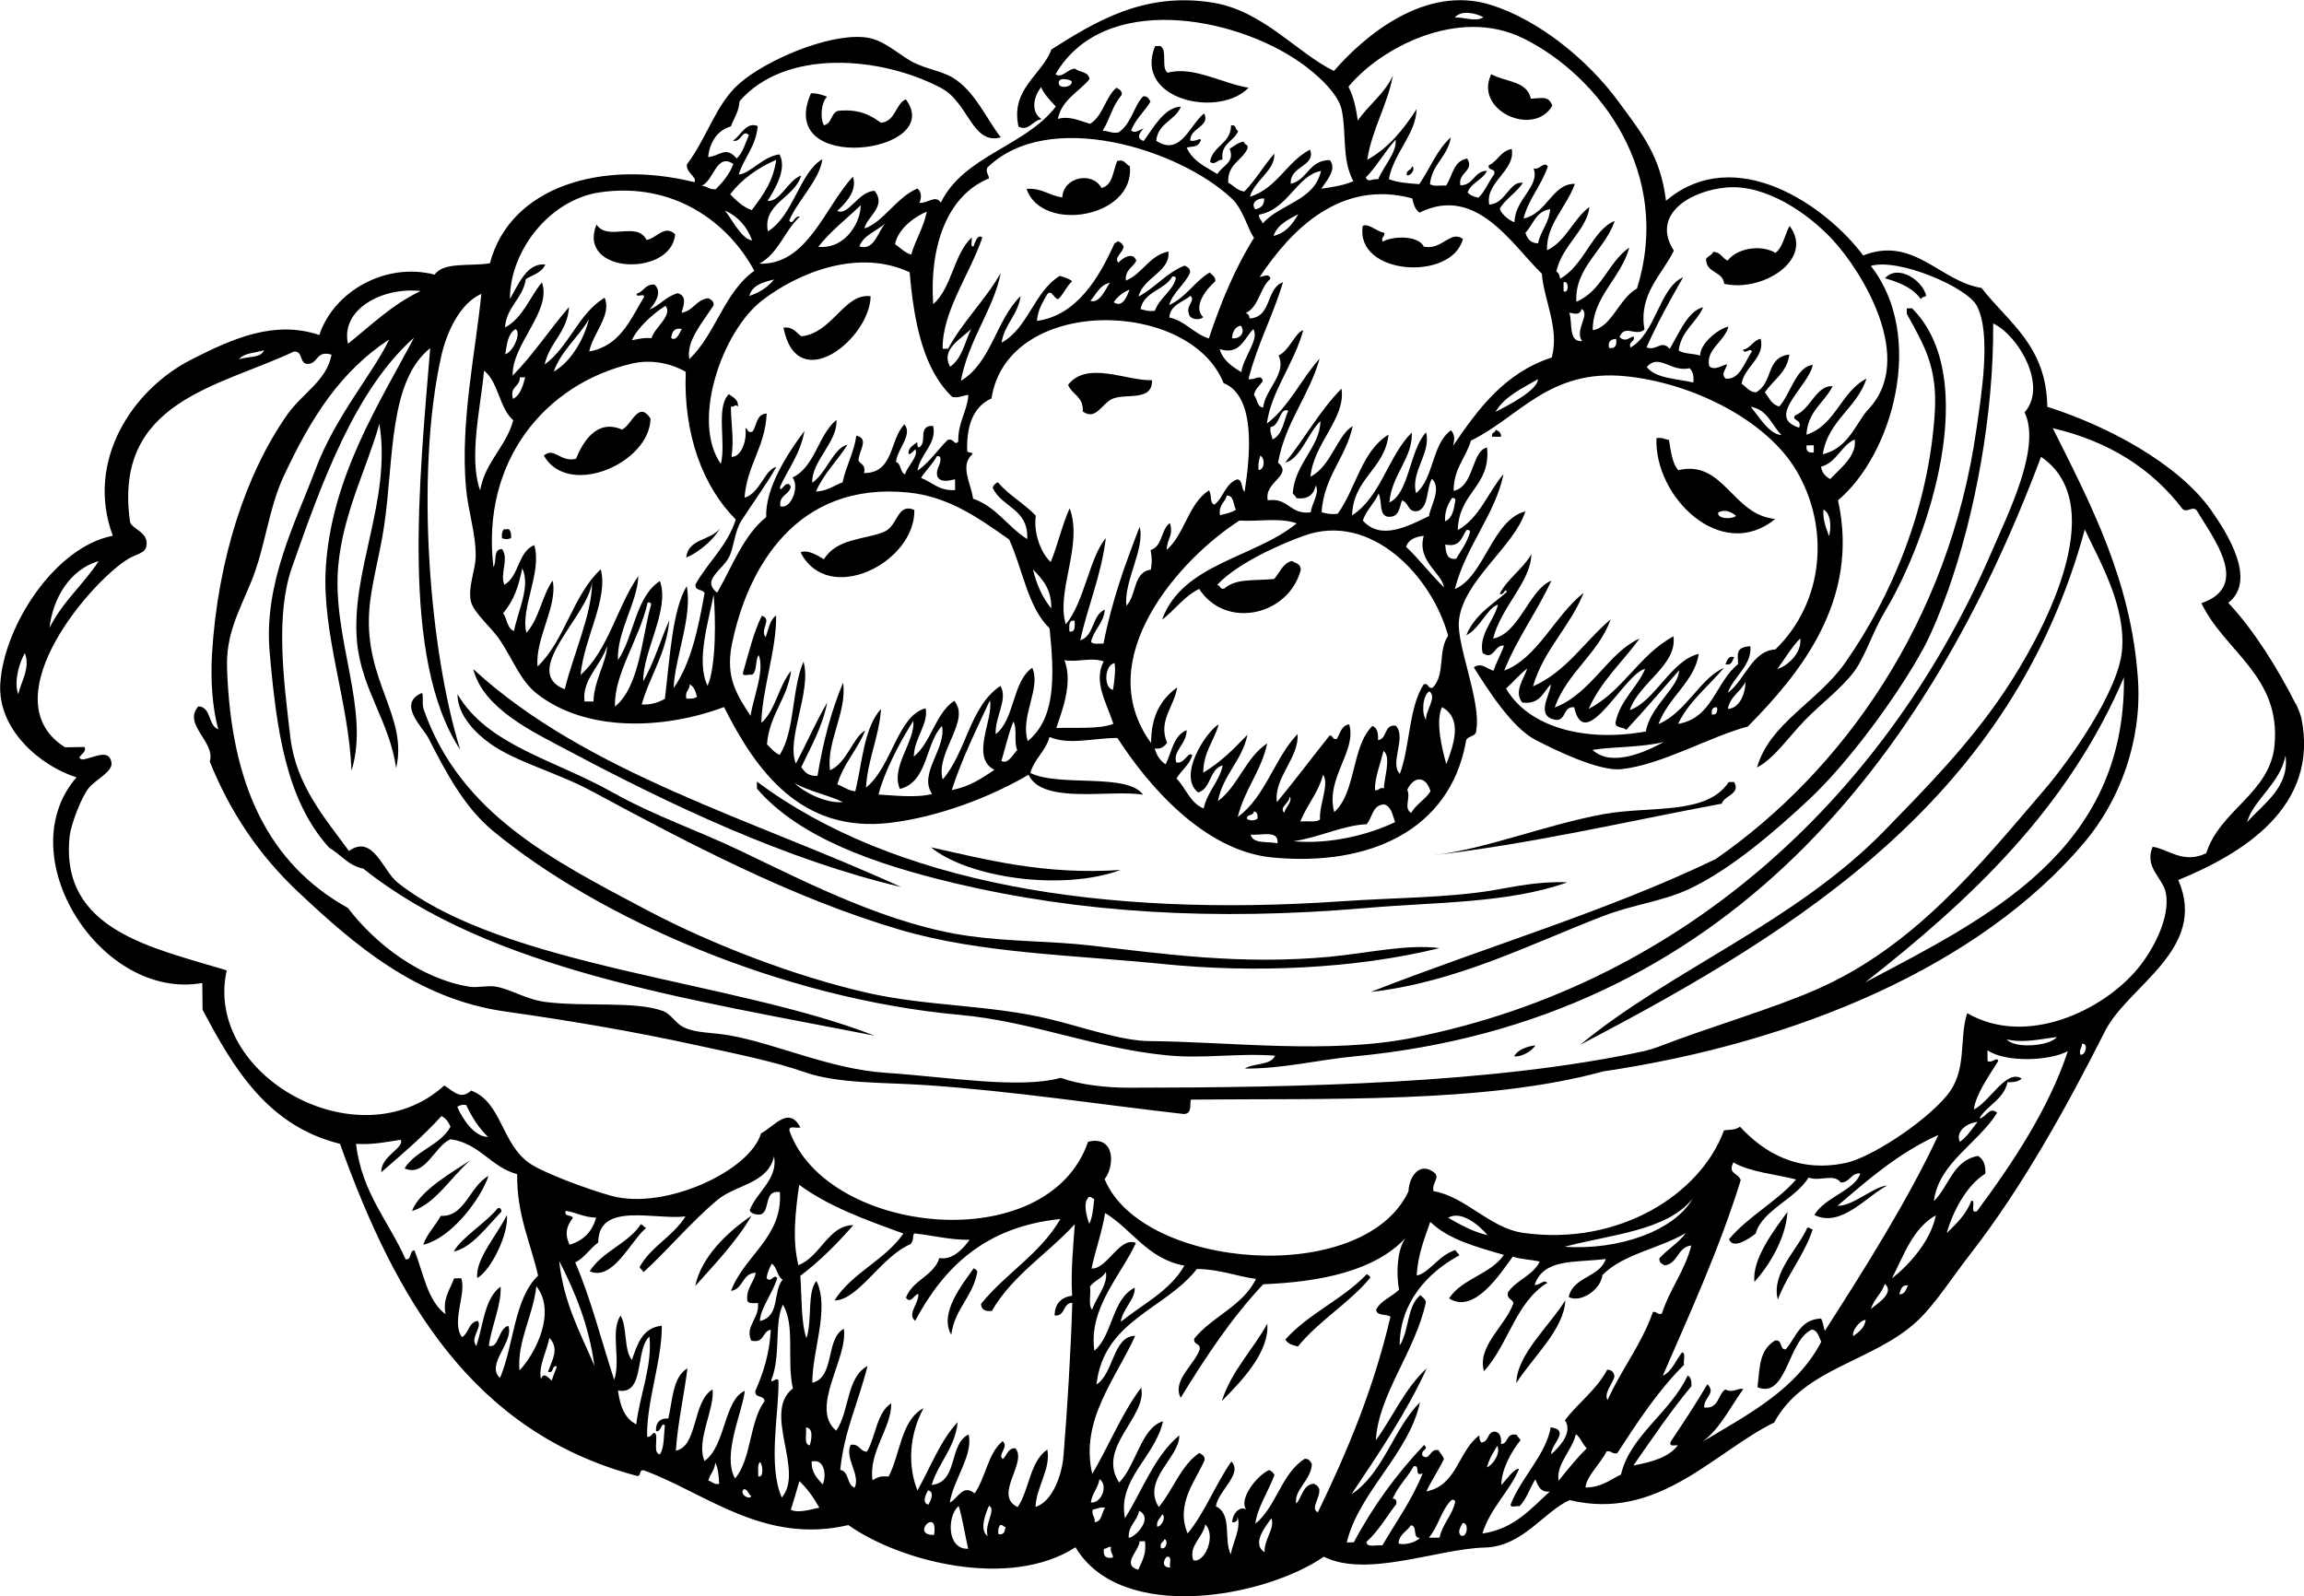 <?xml version="1.0" encoding="UTF-8" standalone="no"?>
<!-- Created with Inkscape (http://www.inkscape.org/) -->

<svg
   xmlns:dc="http://purl.org/dc/elements/1.1/"
   xmlns:cc="http://creativecommons.org/ns#"
   xmlns:rdf="http://www.w3.org/1999/02/22-rdf-syntax-ns#"
   xmlns:svg="http://www.w3.org/2000/svg"
   xmlns="http://www.w3.org/2000/svg"
   xmlns:sodipodi="http://sodipodi.sourceforge.net/DTD/sodipodi-0.dtd"
   xmlns:inkscape="http://www.inkscape.org/namespaces/inkscape"
   width="32.563mm"
   height="22.564mm"
   viewBox="0 0 32.563 22.564"
   version="1.1"
   id="svg4625"
   sodipodi:docname="tarta.svg"
   inkscape:version="0.92.3 (2405546, 2018-03-11)">
  <defs
     id="defs4619" />
  <sodipodi:namedview
     id="base"
     pagecolor="#ffffff"
     bordercolor="#666666"
     borderopacity="1.0"
     inkscape:pageopacity="0.0"
     inkscape:pageshadow="2"
     inkscape:zoom="5.6"
     inkscape:cx="50.628976"
     inkscape:cy="-3.8966505"
     inkscape:document-units="mm"
     inkscape:current-layer="layer1"
     showgrid="false"
     inkscape:window-width="3840"
     inkscape:window-height="2066"
     inkscape:window-x="-11"
     inkscape:window-y="-11"
     inkscape:window-maximized="1" />
  <g
     inkscape:label="Layer 1"
     inkscape:groupmode="layer"
     id="layer1"
     transform="translate(-34.715,-120.417)">
    <path
       id="path852"
       style="fill:#000000;fill-opacity:1;fill-rule:evenodd;stroke:none;stroke-width:0.035"
       d="m 51.222,121.447 c -0.103,-0.056 -0.003,-0.321 -0.105,-0.378 -0.026,-0.005 -0.051,0.002 -0.076,-0.002 -0.313,0.76 0.902,1.026 1.32,0.59 -0.368,-0.059 -0.782,-0.309 -1.139,-0.213"
       inkscape:connector-curvature="0" />
    <path
       id="path854"
       style="fill:#000000;fill-opacity:1;fill-rule:evenodd;stroke:none;stroke-width:0.035"
       d="m 56.351,121.813 c -0.05,-0.255 -0.367,-0.237 -0.56,-0.347 -0.249,0.512 0.603,0.898 0.864,0.444 -0.055,-0.137 -0.126,-0.108 -0.304,-0.098"
       inkscape:connector-curvature="0" />
    <path
       id="path856"
       style="fill:#000000;fill-opacity:1;fill-rule:evenodd;stroke:none;stroke-width:0.035"
       d="m 47.166,122.153 c -0.149,-0.112 -0.321,-0.199 -0.608,-0.169 -0.103,0.032 -0.084,0.183 -0.199,0.204 -0.061,-0.119 -0.03,-0.338 0.046,-0.404 -0.068,-0.025 -0.134,-0.051 -0.228,-0.048 -0.517,1.166 1.917,0.849 1.339,0.084 -0.152,0.076 -0.142,0.31 -0.349,0.332"
       inkscape:connector-curvature="0" />
    <path
       id="path858"
       style="fill:#000000;fill-opacity:1;fill-rule:evenodd;stroke:none;stroke-width:0.035"
       d="m 52.114,122.193 c -0.007,0.26 -0.258,0.281 -0.297,0.509 0.064,0.062 0.099,-0.031 0.176,-0.028 -0.03,-0.237 0.165,-0.254 0.222,-0.407 -0.049,-0.01 -0.021,-0.098 -0.102,-0.075"
       inkscape:connector-curvature="0" />
    <path
       id="path860"
       style="fill:#000000;fill-opacity:1;fill-rule:evenodd;stroke:none;stroke-width:0.035"
       d="m 50.505,122.693 c -0.062,0.139 -0.059,0.342 -0.222,0.381 -0.131,-0.241 -0.543,-0.153 -0.554,0.133 -0.186,-0.023 -0.284,-0.136 -0.506,-0.12 0.217,0.631 1.534,0.408 1.46,-0.321 -0.061,-0.023 -0.068,-0.101 -0.178,-0.074"
       inkscape:connector-curvature="0" />
    <path
       id="path862"
       style="fill:#000000;fill-opacity:1;fill-rule:evenodd;stroke:none;stroke-width:0.035"
       d="m 54.597,122.895 c 0.067,0.013 0.127,-0.106 0.074,-0.127 -0.007,0.06 -0.087,0.048 -0.074,0.127"
       inkscape:connector-curvature="0" />
    <path
       id="path864"
       style="fill:#000000;fill-opacity:1;fill-rule:evenodd;stroke:none;stroke-width:0.035"
       d="m 43.854,123.81 c -0.138,-0.275 -0.544,0.023 -0.709,-0.218 -0.281,0.701 1.06,0.745 1.112,0.137 -0.149,-0.145 -0.266,0.06 -0.403,0.08"
       inkscape:connector-curvature="0" />
    <path
       id="path866"
       style="fill:#000000;fill-opacity:1;fill-rule:evenodd;stroke:none;stroke-width:0.035"
       d="m 54.837,123.902 c -0.072,-0.154 -0.421,-0.156 -0.582,-0.069 -0.022,-0.071 0.035,-0.066 0.024,-0.126 -0.11,-0.015 -0.219,-0.139 -0.304,-0.097 -0.111,0.698 1.257,0.79 1.416,0.185 -0.179,-0.132 -0.291,0.163 -0.554,0.108"
       inkscape:connector-curvature="0" />
    <path
       id="path868"
       style="fill:#000000;fill-opacity:1;fill-rule:evenodd;stroke:none;stroke-width:0.035"
       d="m 59.811,123.992 c -0.222,-0.129 -0.553,-0.059 -0.68,0.109 -0.075,-0.034 -0.097,-0.122 -0.204,-0.124 -0.016,0.05 -0.076,0.058 -0.1,0.102 5.67e-4,0.204 0.237,0.166 0.257,0.35 0.539,0.122 1.279,-0.341 0.924,-0.819 -0.069,0.124 -0.091,0.293 -0.198,0.381"
       inkscape:connector-curvature="0" />
    <path
       id="path870"
       style="fill:#000000;fill-opacity:1;fill-rule:evenodd;stroke:none;stroke-width:0.035"
       d="m 61.356,124.351 c 0.21,0.058 0.397,0.138 0.508,0.297 0.006,-0.036 0.055,-0.03 0.075,-0.051 -0.056,-0.225 -0.405,-0.45 -0.584,-0.246"
       inkscape:connector-curvature="0" />
    <path
       id="path872"
       style="fill:#000000;fill-opacity:1;fill-rule:evenodd;stroke:none;stroke-width:0.035"
       d="m 45.788,125.048 c 0.191,0.983 1.222,0.16 1.232,-0.444 -0.374,-0.048 -0.535,0.518 -0.978,0.567 -0.076,-0.05 -0.114,-0.139 -0.254,-0.123"
       inkscape:connector-curvature="0" />
    <path
       id="path874"
       style="fill:#000000;fill-opacity:1;fill-rule:evenodd;stroke:none;stroke-width:0.035"
       d="m 61.664,124.777 c -7e-5,0.025 6.77e-4,0.051 5.39e-4,0.076 0.23,0.423 0.435,0.737 0.396,1.384 -0.082,1.343 -0.602,2.601 -1.269,3.55 -0.392,0.557 -1.067,0.852 -1.244,1.479 0.249,-0.135 0.431,-0.414 0.673,-0.665 0.227,-0.234 0.522,-0.454 0.698,-0.69 0.157,-0.21 0.259,-0.555 0.444,-0.864 0.613,-1.022 1.362,-3.286 0.377,-4.271 -0.026,-0.005 -0.05,0.002 -0.075,-6.9e-4"
       inkscape:connector-curvature="0" />
    <path
       id="path876"
       style="fill:#000000;fill-opacity:1;fill-rule:evenodd;stroke:none;stroke-width:0.035"
       d="m 49.811,125.857 c 0.055,0.139 0.221,0.166 0.207,0.376 0.188,0.139 0.277,-0.126 0.427,-0.182 0.2,-0.075 0.56,0.041 0.552,-0.26 -0.358,0.013 -0.916,-0.28 -1.186,0.065"
       inkscape:connector-curvature="0" />
    <path
       id="path878"
       style="fill:#000000;fill-opacity:1;fill-rule:evenodd;stroke:none;stroke-width:0.035"
       d="m 43.508,126.49 c -0.354,-0.156 -0.552,0.165 -0.652,0.412 -0.224,0.055 -0.307,-0.174 -0.455,-0.045 0.344,0.606 1.498,0.11 1.508,-0.524 -0.174,-0.262 -0.263,0.092 -0.402,0.156"
       inkscape:connector-curvature="0" />
    <path
       id="path880"
       style="fill:#000000;fill-opacity:1;fill-rule:evenodd;stroke:none;stroke-width:0.035"
       d="m 55.853,126.49 c 3.42e-4,0.05 -0.068,0.033 -0.049,0.101 0.042,-0.003 0.084,0.002 0.126,-0.001 0.003,-0.063 -0.04,-0.079 -0.077,-0.1"
       inkscape:connector-curvature="0" />
    <path
       id="path882"
       style="fill:#000000;fill-opacity:1;fill-rule:evenodd;stroke:none;stroke-width:0.035"
       d="m 58.998,127.662 c 0.098,-0.054 0.192,-0.006 0.253,0.047 -0.048,0.047 -0.264,0.051 -0.253,-0.047 z m -0.563,-0.599 c -0.088,-0.098 -0.105,-0.267 -0.132,-0.428 -0.06,-0.007 -0.095,-0.039 -0.177,-0.024 -0.033,0.829 0.914,1.767 1.68,1.141 -0.609,-0.051 -0.726,-0.842 -1.372,-0.689"
       inkscape:connector-curvature="0" />
    <path
       id="path884"
       style="fill:#000000;fill-opacity:1;fill-rule:evenodd;stroke:none;stroke-width:0.035"
       d="m 47.212,127.934 c -0.29,0.116 -0.665,0.088 -0.853,0.389 -0.082,-0.052 -0.232,-0.144 -0.329,-0.098 0.389,0.765 1.622,0.146 1.608,-0.6 -0.248,-0.105 -0.232,0.23 -0.426,0.308"
       inkscape:connector-curvature="0" />
    <path
       id="path886"
       style="fill:#000000;fill-opacity:1;fill-rule:evenodd;stroke:none;stroke-width:0.035"
       d="m 41.834,127.9 c -0.021,0.029 -0.032,0.068 -0.024,0.126 0.078,0.017 0.049,0.017 0.127,-0.001 0.007,-0.059 -0.005,-0.097 -0.027,-0.126 -0.026,-0.005 -0.05,0.002 -0.076,-6.8e-4"
       inkscape:connector-curvature="0" />
    <path
       id="path888"
       style="fill:#000000;fill-opacity:1;fill-rule:evenodd;stroke:none;stroke-width:0.035"
       d="m 42.731,131.019 c 1.448,0.772 3.102,1.555 4.719,1.936 -2.086,-0.954 -4.458,-1.616 -6.047,-3.081 0.144,0.561 0.835,0.883 1.327,1.145"
       inkscape:connector-curvature="0" />
    <path
       id="path890"
       style="fill:#000000;fill-opacity:1;fill-rule:evenodd;stroke:none;stroke-width:0.035"
       d="m 59.1,129.807 c 0.097,0.02 0.097,-0.055 0.125,-0.103 -0.097,-0.019 -0.097,0.055 -0.125,0.103"
       inkscape:connector-curvature="0" />
    <path
       id="path892"
       style="fill:#000000;fill-opacity:1;fill-rule:evenodd;stroke:none;stroke-width:0.035"
       d="m 53.522,133.94 c -1.283,0.12 -2.36,-0.041 -3.41,-0.16 -0.544,-0.062 -1.114,-0.051 -1.693,-0.131 -1.126,-0.155 -2.26,-0.736 -3.221,-1.197 -0.626,-0.301 -1.237,-0.503 -1.828,-0.836 -0.822,-0.462 -1.768,-0.665 -2.189,-1.387 -0.002,0.302 0.265,0.559 0.464,0.701 0.359,0.257 0.954,0.412 1.421,0.664 1.349,0.726 2.828,1.512 4.367,1.965 1.135,0.335 2.447,0.356 3.717,0.484 1.281,0.13 2.701,0.072 3.91,-0.224 -0.461,-0.06 -0.999,0.069 -1.538,0.12"
       inkscape:connector-curvature="0" />
    <path
       id="path894"
       style="fill:#000000;fill-opacity:1;fill-rule:evenodd;stroke:none;stroke-width:0.035"
       d="m 55.807,133.003 c -0.644,0.106 -1.414,0.104 -2.119,0.153 -3.416,0.236 -6.353,-0.257 -8.276,-1.691 5.65e-4,0.034 0.001,0.068 0.002,0.101 0.594,0.69 1.664,1.065 2.768,1.329 1.798,0.429 3.696,0.541 5.836,0.357 0.993,-0.086 2.007,-0.064 2.848,-0.363 -0.401,-0.019 -0.786,0.068 -1.059,0.114"
       inkscape:connector-curvature="0" />
    <path
       id="path896"
       style="fill:#000000;fill-opacity:1;fill-rule:evenodd;stroke:none;stroke-width:0.035"
       d="m 59.146,131.473 c -0.309,0.47 -1.102,0.332 -1.762,0.451 -0.813,0.146 -1.69,0.504 -2.441,0.585 1.424,-0.164 2.743,-0.478 4.106,-0.732 0.033,-0.116 0.275,-0.138 0.174,-0.305 -0.026,-0.005 -0.051,0.002 -0.076,-6.7e-4"
       inkscape:connector-curvature="0" />
    <path
       id="path898"
       style="fill:#000000;fill-opacity:1;fill-rule:evenodd;stroke:none;stroke-width:0.035"
       d="m 47.873,132.394 c 0.521,0.429 1.849,0.625 2.68,0.32 -1.075,0.073 -1.899,-0.147 -2.68,-0.32"
       inkscape:connector-curvature="0" />
    <path
       id="path900"
       style="fill:#000000;fill-opacity:1;fill-rule:evenodd;stroke:none;stroke-width:0.035"
       d="m 56.415,135.192 c -0.132,0.021 -0.245,0.061 -0.301,0.155 0.08,0.019 0.251,-0.064 0.301,-0.155"
       inkscape:connector-curvature="0" />
    <path
       id="path902"
       style="fill:#000000;fill-opacity:1;fill-rule:evenodd;stroke:none;stroke-width:0.035"
       d="m 40.944,137.604 c -0.076,0.142 -0.191,0.246 -0.247,0.407 0.408,-0.095 0.819,-0.662 0.922,-0.971 -0.263,0.137 -0.334,0.584 -0.675,0.563"
       inkscape:connector-curvature="0" />
    <path
       id="path904"
       style="fill:#000000;fill-opacity:1;fill-rule:evenodd;stroke:none;stroke-width:0.035"
       d="m 41.751,137.494 c -0.178,0.218 -0.513,0.412 -0.623,0.614 0.26,-0.056 0.477,-0.365 0.674,-0.564 -0.003,-0.031 -0.008,-0.059 -0.051,-0.05"
       inkscape:connector-curvature="0" />
    <path
       id="path906"
       style="fill:#000000;fill-opacity:1;fill-rule:evenodd;stroke:none;stroke-width:0.035"
       d="m 41.878,137.593 c -0.131,0.273 -0.449,0.624 -0.418,0.889 0.198,-0.111 0.45,-0.635 0.418,-0.889"
       inkscape:connector-curvature="0" />
    <path
       id="path908"
       style="fill:#000000;fill-opacity:1;fill-rule:evenodd;stroke:none;stroke-width:0.035"
       d="m 44.541,138.595 c 0.233,-0.264 0.585,-0.625 0.795,-0.994 -0.347,0.236 -0.711,0.586 -0.795,0.994"
       inkscape:connector-curvature="0" />
    <path
       id="path910"
       style="fill:#000000;fill-opacity:1;fill-rule:evenodd;stroke:none;stroke-width:0.035"
       d="m 43.049,138.387 c 0.328,0.141 0.57,-0.417 0.8,-0.616 -0.036,-0.003 -0.043,-0.041 -0.076,-0.049 -0.185,0.277 -0.546,0.382 -0.724,0.665"
       inkscape:connector-curvature="0" />
    <path
       id="path912"
       style="fill:#000000;fill-opacity:1;fill-rule:evenodd;stroke:none;stroke-width:0.035"
       d="m 59.978,137.546 c -0.192,0.262 -0.504,0.671 -0.467,0.99 0.224,-0.247 0.445,-0.629 0.467,-0.99"
       inkscape:connector-curvature="0" />
    <path
       id="path914"
       style="fill:#000000;fill-opacity:1;fill-rule:evenodd;stroke:none;stroke-width:0.035"
       d="m 59.842,138.785 c 0.136,-0.357 0.37,-0.62 0.493,-0.991 -0.032,0.002 -0.036,-0.032 -0.077,-0.024 -0.136,0.31 -0.513,0.643 -0.417,1.015"
       inkscape:connector-curvature="0" />
    <path
       id="path916"
       style="fill:#000000;fill-opacity:1;fill-rule:evenodd;stroke:none;stroke-width:0.035"
       d="m 48.476,138.345 c -0.155,0.221 -0.496,0.637 -0.316,0.938 0.047,-0.369 0.305,-0.533 0.368,-0.888 -0.006,-0.028 -0.028,-0.039 -0.051,-0.05"
       inkscape:connector-curvature="0" />
    <path
       id="path918"
       style="fill:#000000;fill-opacity:1;fill-rule:evenodd;stroke:none;stroke-width:0.035"
       d="m 54.031,138.428 c -0.336,0.354 -0.825,0.558 -1.15,0.923 0.032,0.061 0.104,0.08 0.178,0.099 0.297,-0.367 0.721,-0.61 1.023,-0.972 -0.006,-0.028 -0.028,-0.039 -0.051,-0.049"
       inkscape:connector-curvature="0" />
    <path
       id="path920"
       style="fill:#000000;fill-opacity:1;fill-rule:evenodd;stroke:none;stroke-width:0.035"
       d="m 56.838,138.797 c -0.224,0.364 -0.683,0.762 -0.693,1.17 0.229,-0.36 0.679,-0.765 0.693,-1.17"
       inkscape:connector-curvature="0" />
    <path
       id="path922"
       style="fill:#000000;fill-opacity:1;fill-rule:evenodd;stroke:none;stroke-width:0.035"
       d="m 52.626,139.127 c -0.205,0.374 -0.502,0.658 -0.643,1.094 0.272,-0.275 0.675,-0.688 0.643,-1.094"
       inkscape:connector-curvature="0" />
    <path
       id="path924"
       style="fill:#000000;fill-opacity:1;fill-rule:evenodd;stroke:none;stroke-width:0.035"
       d="m 66.474,132.038 c 0.083,-0.31 0.466,-0.543 0.543,-0.94 0.059,0.448 -0.319,0.686 -0.543,0.94 z m -1.334,0.345 c -0.126,0.295 0.143,0.441 0.185,0.654 0.07,0.358 -0.194,0.825 -0.391,1.065 -0.492,0.599 -1.579,1.121 -2.416,0.636 -0.122,0.38 0.009,0.808 -0.288,1.165 -0.323,0.388 -1.075,0.877 -1.428,0.952 -0.692,0.146 -1.165,-0.158 -1.496,-0.512 -0.074,0.055 -0.166,0.039 -0.226,0.053 -0.333,0.909 -1.492,1.637 -2.835,1.448 -0.477,-0.067 -0.816,-0.514 -1.27,-0.59 -0.026,-0.115 0.086,-0.177 0.022,-0.253 -0.206,-0.174 -0.366,0.033 -0.376,0.257 -0.638,1.355 -3.768,1.107 -4.294,-0.174 0.141,-0.174 0.158,-0.623 -0.234,-0.528 -0.57,1.655 -3.692,1.32 -4.218,-0.149 -0.024,-0.091 0.099,-0.036 0.151,-0.053 -0.162,-0.317 -0.378,-0.004 -0.555,0.083 -0.155,0.531 -1.356,1.088 -2.109,0.885 -0.349,-0.095 -0.981,-0.333 -1.167,-0.465 -0.399,-0.284 -0.386,-0.858 -0.821,-1.025 -0.152,0.139 -0.248,0.008 -0.38,-0.071 -1.208,1.093 -3.406,-0.141 -3.075,-1.628 -1.041,-0.318 -2.359,-0.563 -2.22,-1.891 0.018,-0.174 0.164,-0.55 0.269,-0.685 0.086,-0.111 0.343,-0.232 0.323,-0.358 -0.032,-0.202 -0.228,-0.079 -0.404,-0.046 -0.14,-0.03 0.069,-0.08 0.023,-0.177 -0.093,0.002 -0.185,0.002 -0.277,0.004 -1.023,-0.647 0.251,-2.221 0.851,-2.636 0.147,-0.102 0.28,-0.096 0.3,-0.206 0.039,-0.205 -0.211,-0.237 -0.232,-0.35 -0.238,-1.697 1.249,-1.9 2.318,-2.402 0.136,-0.009 0.069,0.185 0.204,0.174 0.143,-0.011 0.108,-0.194 0.327,-0.13 -0.068,0.367 -0.413,0.547 -0.621,0.841 -0.588,0.832 -0.987,2.046 -1.069,3.396 -0.021,0.365 0.005,0.755 0.089,1.059 -0.148,-0.053 -0.093,-0.314 -0.281,-0.325 -0.228,0.255 0.247,0.504 0.161,0.781 0.28,0.697 0.684,1.313 1.26,1.853 0.773,0.725 1.661,1.504 2.924,1.681 0.897,0.126 1.807,0.281 2.682,0.472 0.57,0.125 1.091,0.227 1.545,0.385 0.471,0.164 1.11,0.142 1.694,0.181 1.266,0.086 2.522,0.282 3.665,0.41 0.125,-0.008 0.072,-0.155 0.098,-0.204 1.916,-0.02 4.165,0.058 5.827,-0.399 2.729,-0.403 5.324,-1.487 6.802,-3.24 0.492,-0.584 0.815,-1.426 0.754,-2.307 -0.094,-1.372 -0.646,-2.433 -1.204,-3.545 0.798,0.187 1.401,0.575 1.832,1.139 0.059,0.068 0.143,-0.046 0.202,0.023 0.236,0.396 0.771,1.071 0.067,1.312 0.33,0.687 1.124,1.026 1.034,2.007 -0.063,0.679 -0.77,0.913 -0.966,1.527 -0.323,0.159 -0.547,-0.063 -0.758,-0.091 z m -1.024,2.941 c -0.019,-0.077 0.025,-0.092 0.024,-0.152 0.099,-0.015 0.048,0.175 -0.024,0.152 z m -1.038,-0.215 c 0.233,0.055 0.483,-0.005 0.706,-0.034 -0.088,0.126 -0.594,0.172 -0.706,0.034 z m -0.414,1.167 c -0.08,0.097 -0.145,0.208 -0.249,0.281 -0.068,-0.141 0.098,-0.269 0.249,-0.281 z m -0.01,1.263 c -0.11,0.037 -0.002,-0.151 -0.077,-0.151 -0.072,0.196 -0.212,0.325 -0.348,0.459 0.078,-0.282 0.269,-0.669 0.545,-0.84 0.008,-0.127 -0.03,-0.208 -0.104,-0.251 -0.357,0.066 -0.409,0.432 -0.623,0.639 0.067,-0.542 0.628,-0.817 0.894,-1.249 -0.111,-0.098 -0.16,0.076 -0.251,0.079 0.113,-0.189 0.343,-0.264 0.397,-0.51 0.089,0.001 0.161,-0.01 0.201,-0.053 -0.22,-0.138 -0.452,0.332 -0.676,0.438 0.026,-0.215 0.22,-0.484 0.345,-0.686 -0.024,-0.069 -0.079,0.036 -0.151,0.002 -0.001,-0.051 -0.001,-0.101 -0.002,-0.152 0.254,0.17 0.854,0.156 1.136,0.012 -0.267,0.812 -0.787,1.593 -1.285,2.263 z m -1.2,0.948 c 0.171,-0.332 0.296,-0.708 0.62,-0.891 -0.064,0.336 -0.345,0.676 -0.62,0.891 z m 0.104,0.226 c 0.02,-0.064 0.031,-0.136 0.125,-0.128 -0.032,0.052 -0.039,0.128 -0.125,0.128 z m -0.401,0.207 c 0.043,-0.142 0.151,-0.218 0.198,-0.356 0.144,0.13 -0.114,0.283 -0.198,0.356 z m -0.248,0.382 c -0.026,-0.059 0.072,-0.212 0.174,-0.23 -0.015,0.119 -0.097,0.172 -0.174,0.23 z m -0.458,-0.247 c -0.302,0.012 -0.352,0.272 -0.499,0.436 -0.093,0.002 -0.039,-0.148 -0.153,-0.124 -0.22,0.139 -0.21,0.361 -0.245,0.659 0.419,0.171 0.426,-0.671 0.773,-0.817 0.08,0.02 0.095,0.107 0.128,0.175 -0.351,0.671 -1.028,1.025 -1.674,1.409 0.25,-0.188 0.387,-0.486 0.571,-0.739 -0.052,-0.034 -0.144,0.066 -0.252,0.002 -0.111,0.074 -0.088,0.28 -0.3,0.256 -0.004,-0.147 0.174,-0.2 0.046,-0.329 -0.164,0.28 -0.342,0.547 -0.52,0.814 -0.025,0.076 0.057,0.044 0.102,0.05 -0.13,0.173 -0.372,0.236 -0.628,0.285 0.266,-0.381 0.526,-0.767 0.82,-1.121 0.004,-0.072 -0.008,-0.128 -0.053,-0.151 -0.241,0.522 -0.815,0.849 -0.942,1.4 -0.155,0.074 -0.274,0.181 -0.502,0.183 0.012,-0.159 0.214,-0.337 0.297,-0.509 0.077,-0.017 0.075,0.043 0.152,0.024 0.288,-0.443 0.576,-0.884 0.944,-1.249 -0.015,-0.052 0.029,-0.166 -0.027,-0.177 -0.091,0.11 -0.137,0.266 -0.274,0.332 0.39,-0.9 0.797,-1.783 1.102,-2.765 -0.036,-0.107 -0.188,-0.086 -0.104,-0.251 0.24,0.138 0.587,0.165 0.887,0.241 -0.278,0.319 -0.677,0.519 -0.949,0.845 0.061,0.154 0.298,-0.019 0.377,-0.08 0.088,-0.327 0.557,-0.484 0.748,-0.792 0.159,0.061 0.357,-0.064 0.455,0.07 0.135,-3.4e-4 0.135,-0.134 0.276,-0.129 -0.073,0.238 -0.505,0.337 -0.649,0.588 0.377,0.187 0.741,-0.269 1.03,-0.417 -0.198,0.016 -0.481,0.293 -0.703,0.287 0.436,-0.373 0.867,-0.75 1.426,-1.002 -0.432,0.925 -1.042,1.892 -1.606,2.771 -0.019,-0.057 -0.025,-0.129 -0.053,-0.176 z m -3.708,2.293 c -0.038,-0.236 0.192,-0.428 0.244,-0.659 0.068,0.05 0.094,0.142 0.154,0.2 -0.144,0.143 -0.271,0.301 -0.398,0.459 z m 0.085,-3.308 c 0.656,-0.175 1.441,-0.223 1.809,-0.679 -0.256,0.45 -1.037,0.732 -1.809,0.679 z m -1.646,-0.409 c 0.186,-0.113 0.448,0.114 0.558,0.246 -0.216,-0.051 -0.386,-0.15 -0.558,-0.246 z m 0.548,3.528 c 0.031,-0.12 0.09,-0.212 0.147,-0.305 0.049,0.099 -0.053,0.263 -0.147,0.305 z m 0.906,-0.188 c 0.016,-0.118 0.096,-0.172 0.123,-0.28 0.003,-0.079 -0.065,-0.085 -0.127,-0.099 -0.07,0.392 -0.414,0.702 -0.567,1.092 -0.003,0.055 0.089,0.011 0.126,0.024 0.099,-0.103 0.146,-0.256 0.223,-0.381 0.039,0.088 0.067,0.187 0.204,0.174 -0.27,0.244 -0.5,0.526 -0.952,0.593 0.113,-0.364 0.376,-0.581 0.519,-0.915 -0.069,-0.009 -0.182,0.155 -0.25,0.23 -0.006,-0.205 0.14,-0.478 0.27,-0.634 -0.01,-0.033 -0.045,-0.039 -0.051,-0.075 -0.16,-0.039 -0.111,0.125 -0.226,0.129 0.011,-0.096 -0.013,-0.158 -0.078,-0.176 -0.123,-0.004 -0.086,0.149 -0.2,0.154 -0.02,-0.022 -0.028,-0.056 -0.027,-0.101 -0.298,0.216 -0.313,0.709 -0.748,0.792 0.075,-0.16 0.171,-0.299 0.247,-0.457 -0.015,-0.053 -0.054,-0.081 -0.077,-0.126 -0.127,-0.027 -0.122,0.162 -0.226,0.079 -0.028,-0.096 0.101,-0.079 0.023,-0.152 -0.385,0.406 -0.72,0.861 -0.993,1.376 -0.033,0.003 -0.067,-8.3e-4 -0.1,0.002 0.172,-0.714 0.879,-1.254 1.035,-1.982 -0.379,0.379 -0.512,0.997 -0.968,1.3 0.379,-0.57 0.766,-1.131 1.064,-1.78 -0.305,0.277 -0.477,0.682 -0.72,1.019 0.036,-0.647 0.556,-1.252 0.708,-1.953 -0.008,-0.052 -0.051,-0.067 -0.077,-0.1 -0.192,0.145 -0.159,0.51 -0.294,0.711 -0.001,-0.599 0.391,-1.031 0.843,-1.273 -0.01,-0.033 -0.045,-0.039 -0.052,-0.075 -0.23,0.06 -0.376,0.329 -0.551,0.36 0.018,-0.298 0.111,-0.523 0.192,-0.759 0.256,0.249 0.651,0.355 1.041,0.467 -0.187,0.275 -0.594,0.335 -0.775,0.615 0.351,0.226 0.713,-0.333 0.901,-0.591 0.11,0.04 0.259,0.042 0.38,0.071 -0.095,0.199 -0.331,0.259 -0.449,0.435 -0.02,0.098 0.063,0.089 0.078,0.151 -0.109,0.322 -0.517,0.604 -0.417,0.964 0.342,-0.372 0.448,-0.975 0.893,-1.248 -0.034,-0.063 -0.111,0.039 -0.177,0.027 0.13,-0.378 0.565,-0.311 1.006,-0.366 -0.088,0.264 -0.462,0.248 -0.524,0.537 0.161,0.09 0.454,-0.099 0.476,-0.309 0.29,-0.299 0.809,-0.375 1.179,-0.595 -0.103,0.141 -0.259,0.23 -0.374,0.358 -0.004,0.063 0.04,0.079 0.077,0.1 0.19,-0.03 0.177,-0.259 0.375,-0.282 -0.094,0.365 -0.305,0.616 -0.417,0.964 -0.071,0.02 -0.065,-0.035 -0.126,-0.024 -0.163,0.465 -0.446,0.811 -0.641,1.245 -0.056,-0.096 0.07,-0.23 0.097,-0.329 -0.004,-0.064 -0.038,-0.098 -0.102,-0.1 -0.15,0.286 -0.41,0.465 -0.597,0.715 0.117,0.171 -0.08,0.381 -0.197,0.482 z m -1.273,1.152 c -0.058,-0.056 -1.01e-4,-0.126 0.023,-0.177 0.092,-0.017 0.07,0.216 -0.023,0.177 z m -0.303,0.028 c -0.05,0.002 -0.101,0.003 -0.151,0.002 0.133,-0.153 0.176,-0.394 0.322,-0.534 0.029,-0.008 0.045,0.003 0.051,0.025 -0.042,0.2 -0.18,0.307 -0.221,0.508 z m -0.807,0.11 c -0.082,-0.01 -0.218,0.037 -0.227,-0.048 0.169,-0.151 0.284,-0.355 0.423,-0.536 0.008,-0.05 -0.007,-0.079 -0.052,-0.075 0.075,-0.177 0.208,-0.296 0.297,-0.458 0.103,-0.028 -0.001,0.155 0.128,0.099 -0.151,0.377 -0.374,0.683 -0.569,1.017 z m 0.227,-0.028 c 0.011,-0.131 0.119,-0.167 0.174,-0.255 0.1,-7.4e-4 0.019,0.185 0.128,0.176 -0.051,0.068 -0.231,0.11 -0.302,0.079 z m -1.141,-0.44 c -0.11,-0.054 0.041,-0.205 0.021,-0.329 -0.014,-0.036 -0.04,-0.061 -0.076,-0.075 -0.162,0.017 -0.163,0.191 -0.249,0.281 -0.036,-0.193 0.21,-0.327 0.221,-0.558 -0.022,-0.036 -0.039,-0.08 -0.102,-0.074 -0.331,0.209 -0.399,0.675 -0.696,0.917 0.017,-0.202 0.185,-0.466 0.269,-0.685 -0.015,-0.036 -0.04,-0.061 -0.077,-0.074 -0.185,0.088 -0.432,0.421 -0.321,0.559 -0.075,-0.052 -0.19,0.032 -0.2,0.179 0.056,0.003 0.08,-0.02 0.075,-0.077 0.057,0.164 -0.069,0.365 -0.094,0.532 -0.106,-0.218 0.026,-0.568 -0.211,-0.68 0.033,-0.221 0.386,-0.461 0.22,-0.634 -0.225,0.32 -0.372,0.718 -0.619,1.018 -0.176,-0.422 0.117,-0.748 0.24,-1.038 0.004,-0.064 -0.04,-0.079 -0.077,-0.1 -0.264,0.183 -0.367,0.522 -0.571,0.764 -0.244,-0.389 0.297,-0.7 0.29,-1.013 -0.354,0.295 -0.518,0.775 -0.768,1.171 -0.107,-0.555 0.428,-0.866 0.538,-1.37 -0.311,0.09 -0.379,0.625 -0.62,0.866 -0.324,-0.498 0.4,-0.925 0.312,-1.342 -0.275,0.364 -0.455,0.819 -0.692,1.22 -0.177,-0.758 0.333,-1.345 0.607,-1.952 -0.315,0.002 -0.303,0.534 -0.547,0.688 0.1,-0.908 0.974,-1.061 1.419,-1.633 0.32,0.003 0.55,0.101 0.835,0.141 -0.186,0.384 -0.618,0.528 -0.873,0.844 -0.013,0.09 0.09,0.061 0.078,0.151 -0.072,0.217 -0.395,0.439 -0.269,0.685 0.351,-0.573 0.718,-1.129 1.167,-1.605 0.807,-0.032 1.581,-0.188 2.012,-0.656 -0.117,0.156 -0.138,0.498 -0.093,0.733 -0.101,0.101 -0.256,0.15 -0.324,0.282 0.009,0.093 0.143,0.058 0.203,0.099 -0.239,1.023 -0.613,1.913 -1.026,2.765 z m -0.751,0.565 c -0.194,-0.122 0.026,-0.379 0.096,-0.481 0.054,0.146 -0.105,0.296 -0.096,0.481 z m -1.008,0.113 c -0.072,-0.199 0.14,-0.326 0.17,-0.507 0.161,0.172 -0.018,0.557 -0.17,0.507 z m -0.327,0.105 c -0.113,-0.007 -0.103,-0.085 -0.053,-0.151 0.091,-0.025 0.037,0.099 0.053,0.151 z m -0.184,-0.579 c -0.012,-0.095 0.048,-0.119 0.073,-0.177 0.056,0.04 -0.007,0.174 -0.073,0.177 z m 0.103,0.175 c 0.058,0.019 0.027,0.156 -0.049,0.127 -0.023,-0.081 0.039,-0.078 0.049,-0.127 z m -0.505,-0.019 c -0.006,-0.18 0.121,-0.231 0.147,-0.381 0.218,0.112 -0.08,0.393 -0.147,0.381 z M 50.801,142.606 c -0.243,-0.077 0.016,-0.266 0.02,-0.404 0.026,0.005 0.05,-0.002 0.076,6.8e-4 0.024,0.189 -0.046,0.286 -0.096,0.405 z m -0.484,-0.297 c 0.045,2.1e-4 0.053,-0.032 0.101,-0.027 -0.018,0.077 0.027,0.091 0.027,0.151 -0.102,0.02 -0.144,-0.022 -0.128,-0.125 z m -0.185,-0.654 c 0.018,-0.133 0.102,-0.2 0.122,-0.33 0.132,0.088 0.023,0.349 -0.122,0.33 z m 0.054,0.277 c 0.011,-0.08 -0.047,-0.088 -0.027,-0.176 0.059,-0.008 0.094,-0.041 0.177,-0.027 -0.055,0.063 -0.04,0.194 -0.149,0.204 z m -0.077,-4.215 c -0.033,-0.1 -0.096,-0.303 -0.005,-0.379 0.04,-0.01 0.044,0.023 0.076,0.025 -0.014,0.128 -0.023,0.26 -0.071,0.354 z m 0.011,0.884 c 0.061,-0.082 0.173,-0.114 0.225,-0.205 0.033,0.175 -0.138,0.364 -0.195,0.533 -0.059,-0.059 -0.012,-0.227 -0.03,-0.328 z m 0.062,0.908 c -0.086,-0.598 0.37,-1.056 0.587,-1.522 -0.227,-0.1 -0.407,0.373 -0.627,0.361 0.056,-0.269 0.146,-0.505 0.192,-0.785 0.385,0.236 0.598,0.648 1.12,0.744 -0.204,0.358 -0.586,0.542 -0.899,0.794 0.028,-0.189 0.213,-0.328 0.196,-0.482 -0.325,0.165 -0.306,0.666 -0.569,0.891 z m -0.313,-0.778 c -0.155,0.024 -0.246,0.109 -0.249,0.281 0.159,0.013 0.109,-0.176 0.25,-0.18 -0.02,0.668 -0.07,1.502 -0.125,2.173 -0.022,0.26 -0.155,0.64 -0.395,0.712 0.015,-0.294 0.218,-0.533 0.167,-0.81 -0.248,0.166 -0.253,0.568 -0.419,0.813 -0.352,-0.167 0.148,-0.637 -0.035,-0.833 -0.109,0.002 -0.115,0.104 -0.175,0.154 -0.082,-0.061 0.093,-0.172 -0.003,-0.253 -0.208,0.171 -0.239,0.515 -0.395,0.738 -0.171,-0.138 -0.233,0.073 -0.352,0.13 0.054,-0.328 0.336,-0.677 0.266,-0.962 -0.284,0.131 -0.142,0.676 -0.522,0.713 0.098,-0.32 0.327,-0.512 0.368,-0.888 -0.248,0.265 -0.384,0.639 -0.569,0.966 -0.135,-0.344 -0.123,-0.772 0.086,-1.163 -0.32,0.17 -0.326,0.647 -0.493,0.966 -0.08,-0.002 -0.12,-0.015 -0.227,0.053 -0.061,-0.398 0.271,-0.743 0.264,-1.089 -0.209,0.136 -0.216,0.47 -0.345,0.686 -0.102,-0.006 -0.101,-0.118 -0.229,-0.098 -0.087,0.193 0.141,0.417 0.058,0.605 -0.116,-0.035 -0.074,-0.231 -0.205,-0.25 0.057,-0.558 0.253,-0.94 0.386,-1.469 -0.3,0.156 -0.255,0.65 -0.443,0.914 -0.382,-0.322 0.172,-1.026 0.108,-1.44 -0.264,0.141 -0.12,0.681 -0.445,0.763 -0.003,-0.459 0.249,-1.043 0.058,-1.44 -0.136,0.163 -0.056,0.542 -0.141,0.81 -0.079,-0.217 -0.066,-0.606 -0.087,-0.882 0.278,-0.211 0.522,-0.455 0.748,-0.716 -0.351,-8.9e-4 -0.462,0.446 -0.775,0.565 -0.092,-0.365 -0.039,-0.778 0.011,-1.136 0.415,0.307 0.944,0.498 1.473,0.689 -0.261,0.378 -0.728,0.554 -0.974,0.946 0.34,-0.003 0.662,-0.625 1.076,-0.796 0.05,-0.068 0.023,-0.096 0.049,-0.152 0.264,0.027 0.492,0.092 0.784,0.091 -0.091,0.129 -0.249,0.293 -0.426,0.257 -0.085,0.259 -0.382,0.31 -0.473,0.562 0.073,0.094 0.115,-0.052 0.176,-0.053 0.005,0.141 -0.164,0.281 -0.046,0.379 0.403,-0.754 0.987,-1.331 2.052,-1.439 -0.281,0.49 -0.777,0.771 -1.121,1.2 0.004,0.081 0.058,0.11 0.153,0.099 0.291,-0.505 0.79,-0.808 1.172,-1.226 -0.022,0.327 -0.057,0.643 -0.038,1.011 z m -1.044,3.37 c -0.008,-0.059 0.003,-0.097 0.024,-0.126 0.041,-0.01 0.043,0.023 0.076,0.025 -0.008,0.059 -0.015,0.119 -0.1,0.102 z m -0.151,0.028 c -0.127,-0.083 -0.02,-0.346 0.02,-0.429 0.105,0.061 -0.071,0.257 -0.02,0.429 z m -0.409,-0.424 c 0.056,0.19 0.088,0.403 0.133,0.604 -0.312,0.011 -0.293,-0.48 -0.133,-0.604 z m -0.432,-0.222 c 0.098,0.022 0.032,0.158 0.003,0.202 -0.099,-0.022 -0.032,-0.158 -0.003,-0.202 z m 0.083,0.63 c -0.345,0.008 0.066,-0.413 0,0 z m -1.574,-0.713 c -0.073,-0.087 -0.161,-0.159 -0.155,-0.327 0.017,0.003 0.033,-0.003 0.05,-0.002 0.134,-3.5e-4 0.159,0.219 0.105,0.327 z m -0.237,-0.805 c 0.113,0.001 0.078,0.182 0.054,0.252 -0.088,-0.012 -0.039,-0.165 -0.054,-0.252 z m -0.213,1.164 c 0.042,-0.135 0.082,-0.27 0.121,-0.406 0.113,0.106 0.203,0.235 0.282,0.375 -0.112,0.023 -0.297,0.082 -0.404,0.03 z m -0.128,-0.175 c -0.199,-0.454 -0.04,-1.189 -0.046,-1.64 -0.008,-0.089 -0.111,0.047 -0.101,-0.024 0.14,-0.352 0.035,-0.795 0.163,-1.062 0.179,0.3 0.05,0.779 0.141,1.185 -0.435,0.336 0.169,1.163 -0.157,1.542 z m -0.215,-3.102 c 0.012,-0.08 0.042,-0.142 0.073,-0.203 0.079,0.048 0.073,0.181 0.154,0.226 -0.144,0.175 -0.03,0.518 -0.321,0.585 0.005,-0.181 0.186,-0.399 0.245,-0.609 -0.056,-0.065 -0.083,0.08 -0.151,0.002 z m -0.445,2.833 c -0.189,-0.333 0.11,-0.951 0.137,-1.238 -0.295,0.128 -0.27,0.783 -0.569,0.991 -0.124,-0.285 0.146,-0.733 0.114,-1.011 -0.285,0.163 -0.208,0.81 -0.519,0.865 0.026,-0.399 0.13,-0.853 0.163,-1.164 -0.206,0.123 -0.209,0.445 -0.269,0.71 -0.085,-0.007 -0.183,0.028 -0.174,0.179 0.074,0.02 0.08,-0.151 0.125,-0.077 -0.018,0.14 -0.006,0.31 -0.071,0.404 -0.092,-0.016 -0.037,-0.183 -0.054,-0.276 -0.039,-0.083 -0.062,0.053 -0.126,0.026 -0.011,-0.495 0.213,-1.081 0.207,-1.568 -0.276,0.029 -0.344,0.262 -0.423,0.485 -0.115,-0.146 -0.063,-0.463 -0.159,-0.629 -0.15,0.222 0.007,0.617 -0.09,0.91 -0.182,-0.555 -0.329,-1.146 -0.551,-1.66 0.134,-0.068 0.207,-0.197 0.325,-0.282 -3.66e-4,-0.582 0.806,-0.315 1.233,-0.369 -0.172,0.281 -0.487,0.423 -0.648,0.715 0.01,0.033 0.045,0.039 0.052,0.075 0.322,-0.288 0.675,-0.712 1.048,-1.023 0.26,-0.217 0.711,-0.227 0.8,-0.616 0.059,0.324 -0.249,0.505 -0.344,0.762 0.018,0.062 0.148,0.075 0.177,0.049 0.11,-0.076 0.028,-0.339 0.249,-0.306 0.044,0.64 -0.506,0.897 -0.69,1.397 0.177,-0.026 0.153,-0.25 0.35,-0.257 -0.027,0.141 -0.13,0.206 -0.122,0.38 0.003,0.064 0.085,0.049 0.152,0.048 0.026,0.221 -0.189,0.326 -0.094,0.532 0.188,0.043 0.152,-0.133 0.276,-0.155 -0.018,0.34 -0.106,0.612 -0.217,0.861 -0.02,0.115 0.127,0.057 0.128,0.15 -0.215,0.288 -0.183,0.819 -0.416,1.091 z m 0.328,-0.029 c 0.002,-0.073 -0.016,-0.165 0.023,-0.202 0.035,0.012 0.064,0.227 -0.023,0.202 z m -0.2,0.179 c 0.059,0.008 0.058,0.077 0.102,0.1 -0.032,0.064 -0.184,-0.041 -0.102,-0.1 z m -0.506,-0.12 c 0.024,-0.093 0.091,-0.144 0.098,-0.254 0.04,0.079 0.051,0.186 0.055,0.302 -0.08,0.01 -0.1,-0.035 -0.152,-0.048 z M 43.707,140.549 c -0.164,-0.08 -0.229,-0.259 -0.258,-0.477 0.388,0.071 0.236,-0.577 0.445,-0.762 0.042,0.414 -0.138,0.829 -0.186,1.239 z m -0.997,-3.017 c 0.152,0.023 0.258,0.093 0.43,0.096 -0.054,0.197 -0.178,0.325 -0.374,0.383 -0.077,-0.156 -0.04,-0.27 0.046,-0.379 -0.016,-0.051 -0.128,-0.006 -0.102,-0.1 z m -0.092,0.708 c 0.222,0.437 0.419,0.9 0.498,1.483 -0.196,-0.464 -0.435,-0.883 -0.498,-1.483 z m -0.105,1.693 c -0.039,-0.032 -0.116,-0.135 -0.152,-0.023 -0.042,-0.174 0.084,-0.4 0.119,-0.582 0.146,0.158 0.037,0.308 -0.019,0.48 0.094,0.026 0.039,-0.095 0.125,-0.077 -0.023,0.069 -0.054,0.13 -0.073,0.203 z m -0.218,-1.335 c 0.288,0.361 -0.01,0.952 -0.238,1.19 -0.036,-0.41 0.194,-0.775 0.238,-1.19 z m -1.117,-2.536 c 0.029,-0.021 0.067,-0.034 0.126,-0.026 0.08,0.174 0.18,0.327 0.308,0.451 -0.185,2.3e-4 -0.352,-0.235 -0.434,-0.424 z m 0.72,3.096 c -0.141,0.034 -0.133,0.33 -0.274,0.281 0.039,-0.287 0.18,-0.577 0.166,-0.835 -0.23,0.167 -0.243,0.544 -0.343,0.838 -0.096,-0.11 0.09,-0.266 0.021,-0.354 -0.133,0.018 -0.126,0.176 -0.224,0.23 -0.155,-0.214 0.066,-0.613 -0.01,-0.833 -0.034,0.003 -0.068,-8.3e-4 -0.101,0.003 -0.064,0.166 -0.166,0.299 -0.12,0.506 -0.257,-0.188 -0.314,-0.582 -0.44,-0.903 -0.08,0.002 -0.031,0.136 -0.125,0.127 -0.239,-0.539 -0.617,-0.935 -0.702,-1.632 0.245,0.014 0.432,-0.028 0.631,-0.058 0.065,0.109 -0.286,0.234 -0.272,0.458 0.292,-0.255 0.59,-0.505 0.849,-0.793 0.063,0.029 0.1,0.085 0.128,0.15 -0.145,0.265 -0.492,0.335 -0.649,0.589 0.294,0.132 0.421,-0.317 0.651,-0.412 0.415,0.061 0.565,0.393 0.94,0.494 -0.005,0.585 0.19,0.964 0.296,1.435 -0.341,0.324 -0.341,0.981 -0.538,1.445 -0.209,-0.186 0.2,-0.507 0.118,-0.734 z m -6.926,-8.927 c -0.064,-0.187 0.017,-0.449 0.094,-0.582 0.083,0.206 -0.056,0.411 -0.094,0.582 z m 1.138,-1.882 c -0.216,0.329 -0.515,0.578 -0.695,0.943 0.043,-0.399 0.278,-0.826 0.695,-0.943 z m 2.336,-2.982 c -0.041,0.118 -0.238,0.083 -0.351,0.13 0.064,-0.095 0.232,-0.089 0.351,-0.13 z m 26.287,4.624 c 0.027,2.454 -1.933,3.401 -3.657,4.312 1.493,-1.17 2.866,-2.457 3.657,-4.312 z m -6.502,0.913 c -0.246,0.138 -0.743,0.364 -1.008,0.113 0.257,-0.045 0.71,-0.034 1.008,-0.113 z m -2.001,-0.556 c 0.252,0.029 0.294,-0.145 0.401,-0.257 0.007,0.131 -0.238,0.458 0.082,0.503 0.141,-0.002 0.091,-0.193 0.25,-0.18 0.151,0.687 0.714,-0.484 1.003,-0.542 -0.118,0.275 -0.353,0.437 -0.42,0.763 0.004,0.08 0.113,0.054 0.153,0.099 0.256,-0.274 0.498,-0.56 0.747,-0.842 -0.002,0.24 -0.412,0.511 -0.469,0.864 -0.857,0.156 -1.657,-0.057 -1.977,-0.607 0.103,-0.091 0.19,-0.198 0.3,-0.282 -0.044,0.14 -0.196,0.327 -0.07,0.481 z m 2.753,0.067 c 0.008,0.066 -0.008,0.109 -0.074,0.102 -0.008,-0.066 0.008,-0.109 0.074,-0.102 z m 0.4,-0.358 c 0.007,0.115 -0.062,0.371 -0.248,0.381 0.031,-0.177 0.18,-0.24 0.248,-0.381 z m 0.775,-0.616 c 0.027,0.177 -0.144,0.374 -0.323,0.433 0.106,-0.146 0.198,-0.305 0.323,-0.433 z m -19.945,-4.222 c -0.211,0.456 -0.755,1.075 -1.038,1.83 -0.275,0.736 -0.736,1.606 -0.649,2.583 0.096,1.094 0.229,2.093 0.841,2.767 0.165,0.095 0.268,0.253 0.484,0.297 1.785,1.425 4.557,1.838 7.224,2.36 -1.997,-0.781 -5.222,-0.964 -6.741,-2.164 -0.204,-0.16 -0.347,-0.692 -0.687,-0.446 -0.341,-0.468 -0.748,-0.93 -0.828,-1.605 -0.098,-0.825 -0.212,-1.732 0.021,-2.399 0.437,-1.251 0.905,-2.521 1.727,-3.253 -0.476,0.906 -1.166,1.958 -1.247,3.247 -0.059,0.938 0.325,1.892 0.363,2.874 0.269,-0.86 -0.282,-1.879 -0.187,-2.901 0.069,-0.742 0.407,-1.38 0.581,-2.002 0.175,1.082 -0.409,2.078 -0.316,3.084 0.064,0.678 0.461,1.124 0.553,1.785 0.168,-0.735 -0.446,-1.224 -0.381,-2.217 0.025,-0.38 0.15,-0.788 0.212,-1.214 0.138,-0.945 0.063,-2.036 0.65,-2.507 -0.147,1.821 -0.426,4.391 0.424,5.675 -0.427,-1.369 -0.642,-3.869 -0.27,-5.551 0.074,-0.337 0.261,-0.755 0.569,-0.891 -0.085,0.845 -0.297,1.802 -0.218,2.729 0.028,0.338 0.144,0.666 0.138,0.982 -0.003,0.196 -0.112,0.434 -0.068,0.633 0.036,0.164 0.291,0.369 0.411,0.55 0.194,0.294 0.293,0.576 0.514,0.751 0.694,0.552 1.794,0.517 2.653,0.195 0.452,0.903 1.092,1.785 2.343,1.637 0.699,-0.083 1.437,-0.372 1.961,-0.68 0.197,0.429 1.164,0.203 1.619,0.283 -0.226,-0.314 -1.177,-0.105 -1.594,-0.308 0.057,-0.203 0.216,-0.305 0.271,-0.509 0.283,0.119 0.608,0.015 0.96,0.014 0.411,0.639 1.209,1.597 2.192,1.69 1.378,0.13 2.5,-0.39 2.731,-1.625 -0.001,-0.109 0.155,-0.065 0.149,-0.179 0.07,-0.398 -0.278,-1.197 -0.246,-1.537 0.052,-0.568 0.777,-1.045 0.94,-1.552 -0.468,0.118 -0.583,0.928 -0.997,1.098 0.152,-0.601 0.577,-1.066 0.687,-1.624 -0.221,0.258 -0.336,0.619 -0.646,0.791 0.015,-0.542 0.47,-0.613 0.414,-1.167 -0.22,0.044 -0.181,0.554 -0.472,0.612 -0.002,-0.317 0.173,-0.463 0.244,-0.71 0.678,-0.328 1.104,-1.018 2.185,-0.91 0.937,0.093 1.99,0.615 2.415,1.334 0.472,0.797 0.398,1.852 -0.297,2.528 -0.331,0.016 -0.429,0.437 -0.674,0.614 0.086,-0.233 0.348,-0.397 0.32,-0.66 -0.218,0.015 -0.174,0.116 -0.173,0.254 -0.317,0.248 -0.359,0.764 -0.848,0.844 0.155,-0.323 0.429,-0.529 0.647,-0.791 -0.332,0.141 -0.532,0.628 -0.924,0.794 0.137,-0.377 0.517,-0.61 0.568,-0.992 -0.387,0.088 -0.62,0.674 -0.974,0.794 0.133,-0.391 0.672,-0.633 0.618,-1.042 -0.485,0.258 -0.709,0.772 -1.199,1.025 0.175,-0.394 0.48,-0.663 0.719,-0.993 -0.437,0.189 -0.683,0.779 -1.199,0.974 0.177,-0.5 0.611,-0.751 0.792,-1.247 -0.371,0.311 -0.623,0.738 -1.099,0.948 0.153,-0.524 0.522,-0.836 0.716,-1.322 -0.406,0.319 -0.653,0.925 -1.122,1.099 0.184,-0.461 0.462,-0.83 0.666,-1.271 -0.312,0.121 -0.455,0.752 -0.823,0.818 0.11,-0.445 0.536,-0.806 0.54,-1.193 -0.121,0.214 -0.333,0.34 -0.448,0.561 0.063,0.032 0.078,-0.101 0.101,-0.027 -0.153,0.145 -0.449,0.306 -0.573,0.613 0.189,-0.09 0.299,-0.39 0.449,-0.434 -0.06,0.23 -0.274,0.423 -0.218,0.684 0.162,0.113 0.161,-0.117 0.302,-0.105 -0.042,0.126 -0.106,0.229 -0.147,0.356 -0.084,-0.02 -0.176,-0.127 -0.279,-0.047 0.183,0.289 0.533,0.85 0.871,1.024 0.253,0.131 0.897,0.451 1.217,0.414 0.574,-0.064 1.24,-0.457 1.785,-0.603 0.722,-0.732 1.59,-1.775 1.274,-3.197 0.776,-0.652 1.242,-2.324 0.464,-3.313 0.385,-0.116 1.356,0.297 1.497,0.562 0.211,0.396 0.062,1.277 -0.004,1.742 -0.386,2.732 -1.904,4.845 -3.686,6.08 -1.516,0.732 -3.257,1.244 -4.874,1.878 1.211,-0.135 2.261,-0.68 3.294,-1.076 0.407,-0.156 0.824,-0.205 1.182,-0.368 0.603,-0.276 1.245,-0.834 1.726,-1.284 0.541,-0.506 1.243,-1.453 1.615,-2.14 0.115,-0.214 0.247,-0.542 0.343,-0.812 0.372,-1.045 0.648,-2.483 0.636,-3.769 0.351,0.163 0.778,0.881 0.444,1.257 0.24,0.49 -0.233,1.43 -0.456,1.949 -1.44,3.361 -4.271,6.113 -8.195,6.892 -1.18,0.235 -2.583,0.055 -3.711,0.046 -0.409,-0.003 -0.931,-0.194 -1.417,-0.311 -0.856,-0.206 -1.726,-0.178 -2.58,-0.372 -1.005,-0.229 -2.181,-0.676 -3.12,-1.173 -1.323,-0.701 -2.62,-1.353 -3.14,-2.814 -0.038,-0.092 -0.006,-0.199 -0.029,-0.252 -0.361,0.15 0.013,0.492 0.084,0.63 0.265,0.515 0.512,0.986 0.925,1.327 1.491,1.23 4.07,2.366 6.596,2.595 1.011,0.091 1.888,0.469 2.91,0.57 0.541,0.054 0.998,-0.034 1.54,0.006 -0.06,0.141 -0.305,0.102 -0.427,0.182 0.529,0.005 1.036,-0.123 1.538,-0.171 5.273,-0.496 8.117,-4.216 9.715,-8.476 1.028,0.703 -0.019,2.573 -0.514,3.313 -0.511,0.763 -1.123,1.378 -1.693,1.965 -1.263,1.301 -3.027,1.976 -4.305,3.032 3.17,-1.654 6.111,-3.531 7.13,-7.283 0.21,0.448 0.582,1.079 0.526,1.71 -0.052,0.586 -0.75,1.564 -1.087,1.957 -0.938,1.097 -1.861,2.241 -3.247,2.842 -0.639,0.278 -1.475,0.516 -2.237,0.81 -0.044,0.017 -0.133,0.043 -0.176,0.053 -2.128,0.462 -4.873,0.517 -7.29,0.519 -0.34,-8e-5 -0.714,-0.047 -0.961,-0.14 -0.585,0.161 -1.594,-0.012 -2.475,-0.071 -0.786,-0.052 -1.534,-0.408 -2.203,-0.528 -0.251,-0.045 -0.48,-0.03 -0.657,-0.118 -0.11,-0.054 -0.174,-0.183 -0.28,-0.224 -0.385,-0.149 -1.102,-0.059 -1.668,-0.131 -0.274,-0.035 -0.502,-0.187 -0.709,-0.218 -0.109,-0.017 -0.256,0.018 -0.354,0.004 -0.698,-0.108 -1.346,-0.609 -1.73,-1.115 -1.124,-0.627 -1.652,-1.737 -1.708,-3.387 -0.016,-0.479 0.159,-0.783 0.338,-1.216 0.202,-0.488 0.245,-1.032 0.461,-1.496 0.387,-0.832 0.802,-1.482 1.491,-1.936 z m 0.446,-0.688 c -0.402,0.19 -0.697,0.483 -1.026,0.745 -0.108,-0.488 0.491,-0.806 1.026,-0.745 z m 1.31,1.826 c -0.103,0.382 -0.395,0.58 -0.468,0.991 -0.167,-0.46 0.011,-1.192 0.055,-1.692 0.207,0.163 0.214,0.531 0.413,0.701 z m 0.034,-1.288 c 0.084,0.056 -0.037,0.324 -0.147,0.355 0.023,-0.144 0.038,-0.296 0.147,-0.355 z m -0.081,-0.428 c 8.3e-5,-0.68 0.561,-1.401 1.269,-1.505 1.047,-0.154 1.82,0.428 2.185,1.109 -0.425,0.3 -0.547,0.896 -0.919,1.249 -0.042,-0.249 0.149,-0.467 0.345,-0.762 0.003,-0.064 -0.041,-0.079 -0.078,-0.1 -0.173,0.022 -0.209,0.179 -0.376,0.206 0.035,-0.119 0.076,-0.236 -0.054,-0.277 -0.167,0.045 -0.25,0.172 -0.401,0.232 0.069,-0.075 0.194,-0.244 0.072,-0.354 -0.135,-0.008 -0.15,0.103 -0.251,0.129 -0.017,0.069 0.119,-0.018 0.102,0.05 -0.194,0.317 -0.334,0.688 -0.773,0.767 0.049,-0.253 0.323,-0.519 0.217,-0.76 -0.373,0.226 -0.501,0.692 -0.847,0.944 0.068,-0.316 0.321,-0.451 0.344,-0.812 -0.273,0.316 -0.504,0.672 -0.796,0.969 -0.015,-0.445 0.558,-0.911 0.413,-1.318 -0.175,0.211 -0.267,0.503 -0.522,0.638 0.023,-0.301 0.252,-0.403 0.295,-0.685 0.102,-0.059 0.228,-0.093 0.275,-0.205 -0.261,-0.03 -0.384,0.29 -0.499,0.486 z m 3.158,-1.907 c -0.055,0.147 -0.147,0.255 -0.248,0.357 -0.091,0.011 -0.122,-0.045 -0.203,-0.048 0.173,-0.062 0.209,-0.474 0.451,-0.308 z m 0.265,1.082 c -0.147,-0.02 -0.274,-0.281 -0.384,-0.424 0.183,0.085 0.312,0.225 0.384,0.424 z m 0.34,-1.14 c -0.041,0.309 -0.194,0.509 -0.345,0.711 -0.129,-0.046 -0.218,-0.134 -0.305,-0.224 0.164,-0.214 0.386,-0.371 0.65,-0.487 z m -0.03,1.692 c -0.088,0.106 -0.202,0.185 -0.35,0.232 0.041,-0.152 0.193,-0.194 0.35,-0.232 z m -0.854,4.454 c 0.029,0.321 0.038,1.005 -0.085,1.289 -0.171,-0.342 0.02,-0.933 0.085,-1.289 z m -0.6,-3.628 c 0.011,-0.082 0.037,-0.147 0.15,-0.128 -0.03,0.06 -0.081,0.183 -0.15,0.128 z m -0.555,0.032 c 0.064,-0.157 0.285,-0.369 0.474,-0.486 0.111,0.13 -0.157,0.309 -0.197,0.457 -0.113,-0.011 -0.189,0.014 -0.277,0.029 z m -1.105,0.443 c 0.109,-0.3 0.345,-0.479 0.496,-0.738 -0.058,0.251 -0.241,0.597 -0.496,0.738 z m -0.576,0.385 c -0.05,-0.181 0.103,-0.165 0.097,-0.304 0.026,0.005 0.05,-0.002 0.076,6.8e-4 -0.034,0.125 -0.068,0.25 -0.173,0.305 z m 0.015,3.282 c -0.099,-0.035 -0.097,-0.173 -0.154,-0.251 0.159,-0.191 0.218,-0.38 0.27,-0.635 0.124,0.257 -0.071,0.627 -0.115,0.885 z m 0.717,0.824 c -0.644,-0.251 0.346,-1.047 0.385,-1.519 0.007,0.44 -0.268,1.035 -0.385,1.519 z m 0.598,-0.613 c -0.003,0.222 -0.185,0.485 -0.192,0.785 -0.042,0.003 -0.084,-0.002 -0.126,0.001 -0.042,-0.309 0.238,-0.514 0.318,-0.786 z m 0.112,0.857 c -0.017,-0.461 0.352,-0.966 0.461,-1.47 0.029,-0.008 0.045,0.004 0.051,0.025 -0.128,0.424 -0.157,1.159 -0.512,1.445 z m 1.159,-0.14 c -0.029,0.03 -0.089,0.03 -0.151,0.028 -0.022,-0.105 0.048,-0.12 0.048,-0.202 0.062,0.031 0.083,0.102 0.103,0.175 z m -0.33,-0.122 c 0.015,-0.423 0.269,-1.007 0.185,-1.441 -0.204,0.344 -0.236,0.992 -0.309,1.594 -0.087,0.048 -0.185,0.086 -0.327,0.08 0.115,-0.412 0.346,-0.71 0.39,-1.191 -0.126,0.284 -0.218,0.602 -0.369,0.863 -0.009,-0.421 0.384,-1.022 0.235,-1.417 -0.347,0.227 -0.362,0.778 -0.592,1.118 -0.02,-0.395 0.278,-0.823 0.288,-1.19 -0.302,0.436 -0.424,1.05 -0.816,1.399 0.045,-0.513 0.395,-1.072 0.285,-1.493 -0.395,0.364 -0.505,1.004 -0.893,1.374 -0.04,-0.389 0.292,-0.868 0.212,-1.214 -0.152,0.218 -0.191,0.545 -0.37,0.737 -0.088,-0.342 0.225,-0.859 0.111,-1.239 -0.234,0.096 -0.212,0.442 -0.423,0.561 -0.066,-0.16 0.069,-0.359 -0.031,-0.504 -0.133,-0.006 -0.072,0.179 -0.123,0.254 -0.178,-1.497 0.731,-2.591 1.959,-2.877 0.26,-0.061 0.537,-0.01 0.759,0.117 -0.036,0.887 0.247,1.628 0.707,2.087 -0.119,0.374 -0.391,0.599 -0.569,0.916 -0.013,0.1 0.105,0.064 0.128,0.125 -0.09,0.502 -0.192,0.993 -0.438,1.343 z m 3.336,-5.873 c 0.062,0.729 0.201,1.379 0.603,1.76 0.102,0.016 0.144,-0.026 0.227,-0.028 -0.021,0.245 -0.15,0.385 -0.143,0.658 -0.061,0.065 -0.055,-0.053 -0.152,-0.023 -0.142,0.143 -0.256,0.316 -0.424,0.434 0.033,-0.235 0.282,-0.387 0.219,-0.634 -0.229,-0.003 -0.071,0.236 -0.198,0.305 -0.029,5.3e-4 -0.022,-0.045 -0.026,-0.075 -0.051,0.043 -0.117,0.07 -0.124,0.153 0.008,0.053 0.078,-0.037 0.1,-0.052 0.043,0.11 -0.116,0.235 -0.147,0.355 -0.074,-0.026 -0.052,-0.151 -0.128,-0.175 0.013,-0.178 0.241,-0.385 0.119,-0.532 -0.211,0.21 -0.144,0.69 -0.572,0.689 0.031,-0.117 -0.047,-0.122 -0.078,-0.176 0.002,-0.135 0.16,-0.312 -0.03,-0.353 -0.035,0.248 -0.145,0.424 -0.194,0.659 -0.122,0.047 -0.214,0.123 -0.377,0.131 0.112,-0.257 0.304,-0.436 0.446,-0.662 -0.201,0.046 -0.299,0.406 -0.498,0.537 -0.012,-0.306 0.361,-0.575 0.342,-0.888 -0.263,0.217 -0.297,0.658 -0.621,0.815 0.104,0.128 -0.023,0.455 -0.172,0.406 -0.022,-0.162 0.129,-0.157 0.148,-0.28 -0.066,-0.126 -0.159,0.133 -0.151,0.002 0.119,-0.258 0.287,-0.468 0.344,-0.787 -0.242,0.321 -0.556,0.809 -0.541,1.218 -0.326,0.264 -0.478,0.697 -0.693,1.069 -0.228,-0.181 0.071,-0.311 0.17,-0.507 0.066,-0.13 0.077,-0.36 0.17,-0.507 0.141,-0.221 0.366,-0.53 0.496,-0.764 -0.163,0.034 -0.231,0.374 -0.449,0.435 0.035,-0.465 0.292,-0.712 0.313,-1.19 -0.147,0.008 -0.138,0.165 -0.199,0.255 -0.079,0.029 -0.062,-0.039 -0.101,-0.05 0.024,0.211 -0.077,0.418 -0.197,0.406 0.037,-0.25 -0.005,-0.438 -0.009,-0.707 0.069,0.003 0.05,-0.043 0.101,-0.003 0.005,-0.108 -0.075,-0.128 -0.129,-0.175 -0.189,0.182 -0.037,0.696 -0.114,0.986 -0.425,-0.606 0.021,-1.872 0.577,-2.305 0.524,-0.407 1.375,-0.74 2.09,-0.404 z m -0.693,-0.951 c 0.008,0.204 -0.192,0.624 -0.599,0.588 0.172,-0.222 0.398,-0.392 0.599,-0.588 z m 0.356,0.248 c -0.111,0.112 -0.16,0.406 -0.375,0.333 0.066,-0.168 0.255,-0.217 0.375,-0.333 z m 0.579,-0.158 c -0.046,0.23 -0.159,0.393 -0.22,0.608 -0.096,-0.029 -0.154,-0.098 -0.229,-0.148 0.047,-0.236 0.305,-0.401 0.449,-0.46 z m 0.33,2.192 c -0.142,-0.25 0.166,-0.396 0.297,-0.534 -0.09,0.187 -0.13,0.422 -0.297,0.534 z m 0.548,-2.658 c 2.65e-4,-0.059 -0.044,-0.074 -0.027,-0.151 0.857,-0.851 2.721,-0.268 3.464,0.437 0.152,0.144 0.218,0.417 0.309,0.552 -0.266,0.422 -0.467,0.907 -0.638,1.421 -0.216,-0.068 -0.326,-0.245 -0.559,-0.296 0.016,-0.184 0.19,-0.214 0.299,-0.306 0.077,0.068 -0.067,0.133 -0.022,0.253 0.008,0.077 0.144,0.101 0.202,0.048 -0.153,-0.153 0.047,-0.398 0.171,-0.507 0.005,-0.073 -0.049,-0.086 -0.078,-0.125 -0.218,0.129 -0.335,0.354 -0.575,0.461 0.06,-0.19 0.22,-0.284 0.297,-0.458 0.004,-0.063 -0.04,-0.079 -0.077,-0.1 -0.261,0.103 -0.413,0.312 -0.651,0.437 0.064,-0.271 0.456,-0.351 0.421,-0.636 -0.278,0.061 -0.361,0.313 -0.601,0.411 -0.013,-0.154 0.1,-0.184 0.148,-0.28 -0.044,-0.137 -0.2,-0.037 -0.253,0.027 -0.07,-0.071 0.07,-0.147 0.073,-0.228 -0.015,-0.036 -0.04,-0.061 -0.077,-0.074 -0.021,0.001 -0.025,0.025 -0.05,0.026 -0.22,0.491 -0.536,1.022 -1.097,1.099 0.012,-0.163 0.084,-0.267 0.147,-0.38 0.066,-0.065 0.086,0.062 0.153,0.073 0.078,-0.073 0.117,-0.184 0.198,-0.255 -0.049,-0.035 -0.11,-0.058 -0.177,-0.074 -0.365,0.226 -0.441,0.734 -0.822,0.944 0.043,-0.265 0.231,-0.389 0.27,-0.659 -0.347,0.334 -0.414,0.943 -0.844,1.197 0.104,-0.572 0.468,-1.023 0.562,-1.522 -0.219,0.384 -0.532,0.678 -0.744,1.07 -0.026,-0.005 -0.05,0.002 -0.076,-6.7e-4 -0.009,-0.523 0.389,-1.062 0.561,-1.572 -0.064,-0.056 -0.104,0.064 -0.125,0.127 -0.054,0.006 -0.013,-0.089 -0.027,-0.126 -0.256,0.24 -0.277,0.71 -0.543,0.941 -0.054,-0.801 0.187,-1.53 0.786,-1.777 z m 0.993,-1.325 c -0.044,-0.121 0.146,-0.079 0.176,-0.052 0.018,0.078 -0.144,0.107 -0.176,0.052 z m 3.404,-0.32 c 0.234,0.165 0.541,0.439 0.589,0.674 0.071,0.347 -0.002,0.692 0.164,1.008 -0.13,0.056 -0.291,0.082 -0.453,0.106 0.071,-0.108 0.227,-0.276 0.121,-0.405 -0.298,2e-4 -0.311,0.278 -0.552,0.335 -0.02,-0.256 0.36,-0.243 0.272,-0.483 -0.333,0.174 -0.464,0.545 -0.85,0.667 0.068,-0.235 0.361,-0.377 0.345,-0.61 -0.15,0.169 -0.264,0.375 -0.423,0.535 -0.104,-0.012 -0.148,-0.086 -0.228,-0.123 -0.015,-0.263 0.193,-0.31 0.272,-0.483 0.018,-0.069 -0.051,-0.05 -0.052,-0.1 -0.089,0.015 -0.137,0.065 -0.201,0.103 0.082,0.189 -0.106,0.239 -0.172,0.356 -0.167,-0.102 -0.352,-0.184 -0.434,-0.374 0.104,-0.026 0.153,0.004 0.201,-0.103 -0.003,-0.048 -0.084,0.031 -0.151,0.002 -0.001,-0.18 0.287,-0.196 0.197,-0.381 -0.2,0.148 -0.328,0.614 -0.677,0.387 0.021,-0.254 0.27,-0.285 0.348,-0.484 -0.231,0.007 -0.391,0.3 -0.525,0.486 -0.114,-0.035 -0.058,-0.12 -0.002,-0.177 -0.056,0.018 -0.125,0.078 -0.176,0.027 0.063,-0.163 0.189,-0.265 0.273,-0.407 -0.023,-0.037 -0.039,-0.08 -0.102,-0.075 -0.13,0.125 -0.161,0.38 -0.347,0.51 -0.101,0.02 -0.144,-0.023 -0.227,-0.023 0.115,-0.185 0.126,-0.337 0.271,-0.508 0.004,-0.063 -0.04,-0.079 -0.077,-0.1 -0.158,0.137 -0.188,0.399 -0.372,0.51 -0.151,-0.043 -0.285,-0.115 -0.455,-0.07 0.058,-0.275 0.295,-0.377 0.447,-0.561 -0.01,-0.109 -0.141,-0.094 -0.204,-0.149 -0.11,0.004 -0.18,0.143 -0.276,0.08 0.677,-1.168 2.528,-0.822 3.456,-0.169 z m 3.185,2.41 c 0.112,-0.115 0.147,-0.306 0.35,-0.333 -0.016,0.2 -0.134,0.301 -0.171,0.482 -0.107,-0.001 -0.152,-0.066 -0.179,-0.149 z m -2.257,-0.78 c 0.159,-0.161 0.27,-0.368 0.423,-0.535 0.018,0.184 -0.174,0.378 -0.246,0.558 -0.099,-0.01 -0.131,0.055 -0.177,-0.023 z m -1.559,0.449 c -0.072,-0.082 0.021,-0.163 0.124,-0.153 0.004,0.095 -0.048,0.136 -0.124,0.153 z m 0.606,0.068 c -0.079,0.139 -0.173,0.264 -0.35,0.308 0.055,-0.162 0.207,-0.23 0.35,-0.308 z m -0.503,0.132 c -0.011,-0.048 -0.055,-0.062 -0.052,-0.125 0.411,-0.073 0.535,-0.557 0.876,-0.617 -0.094,0.424 -0.582,0.463 -0.824,0.742 z m 0.112,2.877 c 0.134,-0.014 0.125,-0.285 0.249,-0.231 -0.065,0.145 -0.078,0.339 -0.222,0.407 -0.009,-0.059 -0.041,-0.094 -0.027,-0.176 z m 2.465,1.333 c -0.006,-0.147 0.042,-0.241 0.097,-0.329 0.028,-0.005 0.044,0.004 0.05,0.024 -0.019,0.131 -0.04,0.26 -0.147,0.305 z m 0.004,0.328 c 0.216,0.045 0.23,-0.107 0.3,-0.205 0.029,-0.008 0.045,0.004 0.051,0.025 -0.042,0.15 -0.125,0.26 -0.198,0.381 -0.135,0.018 -0.145,-0.09 -0.154,-0.201 z m -0.047,2.298 c 0.295,0.16 0.167,0.532 0.061,0.807 -0.058,-0.212 -0.157,-0.6 -0.061,-0.807 z m -0.185,-2.699 c -0.291,0.138 -0.677,0.351 -0.934,0.062 0.051,-0.15 0.162,-0.241 0.223,-0.381 0.055,0.097 -9.35e-4,0.307 0.131,0.327 0.159,0.014 0.162,-0.124 0.199,-0.23 0.101,0.024 0.076,0.178 0.229,0.149 0.156,-0.064 0.113,-0.323 0.196,-0.456 0.141,0.143 -0.023,0.382 -0.043,0.531 z m 0.214,1.007 c -0.188,-0.182 -0.346,-0.395 -0.537,-0.574 0.034,-0.1 0.127,-0.142 0.25,-0.155 -0.1,0.359 0.252,0.517 0.287,0.729 z m -2.62,-1.659 c -0.012,-0.087 0.008,-0.142 0.022,-0.202 0.07,0.028 0.067,0.194 -0.022,0.202 z m -0.321,0.56 c -0.06,0.042 -0.145,0.058 -0.226,0.078 -0.023,-0.147 0.073,-0.178 0.097,-0.279 0.104,0.004 0.089,0.13 0.129,0.201 z m -0.056,-2.423 c 0.009,-0.091 0.04,-0.161 0.124,-0.178 0.072,0.089 -0.008,0.195 -0.124,0.178 z m 0.302,-0.129 c 0.088,0.147 -0.146,0.403 -0.169,0.608 -0.131,-0.079 -0.258,-0.161 -0.307,-0.325 0.289,0.091 0.343,-0.152 0.476,-0.283 z m -1.594,-0.283 c 0.048,-0.252 0.341,-0.266 0.449,-0.46 0.029,-0.008 0.046,0.004 0.051,0.025 -0.056,0.195 -0.232,0.272 -0.297,0.458 -0.086,0.015 -0.142,-0.008 -0.202,-0.023 z m -0.38,-0.096 c 0.054,-0.08 0.128,-0.141 0.225,-0.179 -0.037,0.088 -0.093,0.263 -0.225,0.179 z m -0.329,-0.021 c 0.083,-0.094 0.13,-0.222 0.275,-0.256 -0.066,0.099 -0.147,0.299 -0.275,0.256 z m -0.812,3.796 c 0.132,0.138 0.264,0.275 0.259,0.552 -0.121,-0.148 -0.207,-0.332 -0.259,-0.552 z m -1.101,-1.273 c 6.52e-4,0.05 0.001,0.101 0.001,0.152 -0.23,0.014 -0.323,-0.112 -0.482,-0.172 0.069,-0.107 0.162,-0.192 0.224,-0.306 0.029,-0.008 0.045,0.004 0.051,0.025 0.007,0.108 -0.065,0.137 -0.047,0.253 0.038,0.096 0.155,0.071 0.253,0.048 z m -1.585,4.563 c -0.235,0.019 -0.527,-0.124 -0.685,-0.269 0.203,0.116 0.471,0.165 0.685,0.269 z m 1.261,-0.116 c -0.222,0.063 -0.594,0.016 -0.758,0.009 0.084,-0.326 0.299,-0.738 0.492,-1.041 0.03,0.289 -0.325,0.65 -0.19,0.962 0.4,-0.101 0.355,-0.635 0.595,-0.891 0.069,0.311 -0.339,0.677 -0.139,0.961 z m 0.879,-0.339 c -0.177,0.119 -0.353,0.238 -0.602,0.285 0.148,-0.453 0.349,-0.856 0.54,-1.269 0.055,0.267 -0.282,0.802 0.062,0.983 z m 0.325,-0.281 c -0.06,0.059 -0.132,0.207 -0.225,0.154 0.056,-0.185 0.1,-0.384 0.169,-0.557 0.059,0.093 0.004,0.302 0.055,0.403 z m 0.213,-1.164 c -0.29,0.199 -0.243,0.727 -0.519,0.94 -0.011,-0.249 0.178,-0.494 0.068,-0.683 -0.433,0.286 -0.484,0.942 -0.817,1.323 -0.105,-0.386 0.404,-0.833 0.163,-1.112 -0.271,0.184 -0.321,0.584 -0.571,0.789 0.005,-0.263 0.209,-0.458 0.168,-0.683 -0.394,0.094 -0.482,0.838 -0.844,1.121 0.027,-0.414 0.183,-0.703 0.213,-1.113 -0.244,0.269 -0.263,0.757 -0.364,1.165 -0.107,-0.009 -0.165,-0.069 -0.254,-0.097 0.087,-0.298 0.284,-0.488 0.394,-0.762 -0.168,0.086 -0.259,0.462 -0.498,0.562 -0.05,-0.414 0.243,-0.819 0.186,-1.239 -0.166,0.394 -0.283,0.837 -0.362,1.317 -0.128,0.01 -0.181,-0.053 -0.229,-0.123 0.137,-0.29 0.295,-0.56 0.367,-0.913 -0.162,0.273 -0.292,0.58 -0.444,0.863 -0.141,-0.348 0.228,-1.023 0.108,-1.44 -0.168,0.385 -0.119,0.981 -0.337,1.317 -0.077,-0.032 -0.122,-0.096 -0.179,-0.149 0.034,-0.424 0.286,-0.636 0.341,-1.039 -0.176,0.211 -0.217,0.553 -0.42,0.737 0.005,-0.454 0.218,-1.049 0.208,-1.518 -0.091,0.061 -0.106,0.196 -0.148,0.305 -0.089,-0.103 0.102,-0.254 -0.054,-0.302 -0.12,0.24 -0.186,0.534 -0.268,0.811 -0.004,0.054 0.09,0.01 0.127,0.024 0.081,-0.045 0.042,-0.208 0.097,-0.279 0.089,0.218 -0.078,0.6 -0.115,0.859 -0.18,-0.278 -0.36,-0.534 -0.265,-1.006 0.219,-1.086 0.913,-2.313 2.498,-2.151 0.568,0.058 0.992,0.361 1.422,0.664 0.192,0.417 0.262,0.959 0.571,1.255 0.072,0.694 0.083,1.272 -0.308,1.594 -0.112,-0.351 0.192,-0.747 0.063,-1.036 z m 1.16,-0.065 c 0.021,0.066 -0.002,0.272 -0.021,0.379 -0.134,-0.029 -0.122,-0.349 0.021,-0.379 z m -0.563,-0.599 c 0.002,0.077 0.016,0.166 -0.074,0.152 -0.001,-0.077 -0.016,-0.166 0.074,-0.152 z m -0.144,0.557 c 0.181,0.035 0.373,-0.045 0.555,0.018 -0.15,0.283 0.039,0.584 0.137,0.882 -0.206,0.081 -0.529,0.048 -0.807,0.06 0.066,-0.208 0.244,-0.624 0.115,-0.961 z m 1.062,-1.881 c -0.202,0.518 -0.393,1.047 -0.51,1.647 -0.067,-8.3e-4 -0.144,0.013 -0.177,-0.023 0.041,-0.176 0.177,-0.259 0.197,-0.457 -0.186,0.076 -0.146,0.373 -0.348,0.433 0.108,-0.493 0.295,-0.909 0.361,-1.443 -0.23,0.266 -0.302,0.903 -0.566,1.219 -0.142,-0.475 0.248,-1.117 0.055,-1.642 -0.107,0.236 -0.167,0.518 -0.268,0.76 -0.143,-0.128 -0.247,-0.425 -0.21,-0.654 -0.163,-0.173 -0.383,-0.289 -0.536,-0.473 -0.036,0.015 -0.062,0.04 -0.075,0.077 0.127,0.279 0.51,0.295 0.489,0.726 -0.274,-0.171 -0.436,-0.457 -0.765,-0.571 -0.031,-0.223 -0.193,-0.468 -0.008,-0.631 -0.006,-0.036 -0.076,-0.008 -0.076,-0.05 -0.009,-0.366 0.094,-0.623 0.344,-0.736 0.225,-1.457 2.8,-1.417 3.28,-0.217 0.47,0.188 0.371,1.065 0.297,1.536 -0.051,-0.041 -0.021,-0.165 -0.103,-0.175 -0.171,0.058 -0.194,0.26 -0.324,0.357 -0.072,-0.02 -0.032,-0.154 -0.078,-0.201 -0.291,0.19 -0.34,0.616 -0.596,0.841 0.008,-0.174 0.099,-0.195 0.046,-0.38 -0.129,0.09 -0.103,0.332 -0.273,0.382 0.021,0.124 0.021,0.153 0.004,0.277 -0.255,0.033 -0.201,0.369 -0.347,0.51 -0.038,-0.344 0.267,-0.808 0.188,-1.113 z m 1.515,4.121 c 0.002,-0.065 0.098,-0.037 0.1,-0.102 0.044,0.004 0.058,0.042 0.052,0.1 -0.032,0.035 -0.118,0.036 -0.152,0.002 z m 0.434,0.348 c -0.139,-0.028 -0.347,0.014 -0.38,-0.122 0.151,0.016 0.401,-0.071 0.38,0.122 z m 0.096,-0.431 c -0.081,-0.081 0.081,-0.135 0.073,-0.228 0.057,0.058 -0.061,0.156 -0.073,0.228 z m 1.283,-0.318 c -0.013,-0.142 0.078,-0.386 0.12,-0.557 0.114,0.094 0.005,0.382 0.006,0.53 -0.071,-0.02 -0.065,0.036 -0.126,0.026 z m -1.055,0.442 c 0.091,-0.236 0.253,-0.402 0.32,-0.661 0.094,0.121 -0.056,0.424 -0.043,0.632 -0.053,0.047 -0.184,0.018 -0.277,0.029 z m 0.935,0.039 c 0.084,-0.092 0.079,-0.272 0.249,-0.281 0.103,0.031 0.118,0.152 0.154,0.251 -0.371,0.178 -0.919,0.317 -1.436,0.27 0.363,-0.053 0.707,-0.228 1.032,-0.24 z m 0.809,-1.979 c -0.214,0.323 -0.193,0.876 -0.338,1.266 -0.152,-0.15 0.1,-0.516 -0.059,-0.681 -0.172,-0.018 -0.115,0.187 -0.25,0.205 0.005,-0.1 -0.012,-0.176 -0.079,-0.201 -0.298,0.29 -0.228,0.941 -0.54,1.218 -0.128,-0.482 0.322,-0.856 0.212,-1.24 -0.112,0.016 -0.128,0.126 -0.174,0.205 -0.069,0.019 -0.051,-0.05 -0.102,-0.049 -0.25,0.314 -0.491,0.635 -0.746,0.944 -0.047,-0.346 0.32,-0.634 0.291,-0.963 -0.328,0.345 -0.453,0.888 -0.844,1.172 0.095,-0.39 0.33,-0.643 0.416,-1.04 -0.306,0.2 -0.407,0.6 -0.697,0.817 0.073,-0.378 0.34,-0.567 0.418,-0.94 -0.218,0.225 -0.358,0.37 -0.625,0.538 0.002,-0.297 0.154,-0.448 0.218,-0.684 -0.172,0.098 -0.59,0.725 -0.29,0.963 0.189,-0.055 0.153,-0.333 0.348,-0.383 -0.055,0.238 -0.218,0.369 -0.27,0.609 -0.191,-0.076 -0.251,-0.288 -0.384,-0.424 0.067,-0.118 0.183,-0.188 0.223,-0.331 -0.067,-0.056 -0.104,0.13 -0.226,0.104 -0.055,-0.159 0.15,-0.265 0.146,-0.456 -0.187,0.075 -0.21,0.31 -0.297,0.483 -0.076,-0.05 -0.127,-0.126 -0.154,-0.225 0.1,0.015 0.136,-0.034 0.176,-0.078 -0.132,-0.311 0.096,-0.504 0.142,-0.784 -0.227,0.161 -0.371,0.403 -0.369,0.787 -0.875,-1.2 0.429,-2.623 1.249,-3.146 0.233,0.018 0.581,-0.046 0.808,0.04 -0.597,0.49 -1.617,0.567 -1.902,1.362 0.181,-0.139 0.31,-0.329 0.524,-0.436 0.376,0.581 1.269,0.377 1.436,-0.27 7.9e-4,-0.086 -0.075,-0.093 -0.127,-0.125 -0.132,0.037 -0.17,0.167 -0.249,0.255 -0.31,0.028 -0.537,-0.009 -0.705,0.135 -0.068,0.019 -0.051,-0.049 -0.102,-0.05 0.267,-0.287 0.821,-0.549 1.229,-0.697 0.949,-0.341 1.81,0.576 2.037,1.414 -0.15,0.215 -0.034,0.544 -0.218,0.735 -0.077,0.019 -0.05,-0.069 -0.127,-0.049 z m 0.031,0.504 c -0.062,-0.086 -0.053,-0.335 0.046,-0.405 0.116,0.085 -0.053,0.265 -0.046,0.405 z m -0.265,0.988 c 0.091,-0.195 0.263,-0.204 0.329,0.021 -0.074,0.118 -0.205,0.183 -0.274,0.306 -0.112,-0.07 -7.11e-4,-0.213 -0.055,-0.327 z m 1.847,-5.804 c -0.003,0.149 -0.385,0.354 -0.6,0.462 0.131,-0.222 0.377,-0.331 0.6,-0.462 z m -1.2,0.949 c 0.022,-0.1 0.029,-0.158 -0.028,-0.227 -0.273,0.191 -0.24,0.68 -0.494,0.889 -0.083,-0.301 0.216,-0.566 0.141,-0.86 -0.235,0.253 -0.238,0.864 -0.518,0.991 0.029,-0.389 0.336,-0.635 0.316,-0.988 -0.337,0.336 -0.434,0.906 -0.844,1.171 0.019,-0.531 0.46,-0.649 0.516,-1.142 -0.383,0.233 -0.461,0.764 -0.719,1.119 -0.091,0.012 -0.164,-0.002 -0.228,-0.022 0.036,-0.514 0.343,-0.763 0.44,-1.217 -0.215,0.123 -0.311,0.578 -0.597,0.714 0.048,-0.481 0.501,-0.819 0.439,-1.243 -0.307,0.308 -0.521,0.707 -0.796,1.045 0.214,-0.049 0.322,-0.418 0.498,-0.587 -0.004,0.363 -0.359,0.597 -0.391,1.015 0.009,0.033 0.045,0.039 0.051,0.075 0.174,0.021 0.246,-0.059 0.275,-0.18 0.057,0.105 -0.059,0.257 -0.071,0.379 -0.298,0.041 -0.309,-0.212 -0.608,-0.169 -0.058,-0.261 0.364,-0.351 0.145,-0.532 0.105,-0.579 0.437,-0.937 0.588,-1.471 -0.264,0.292 -0.43,0.678 -0.746,0.918 0.058,-0.451 0.388,-0.852 0.514,-1.319 -0.11,0.026 -0.197,0.29 -0.349,0.357 0.121,0.253 -0.185,0.471 -0.218,0.735 -0.091,-0.009 -0.079,-0.124 -0.129,-0.175 0.014,-0.095 0.087,-0.132 0.124,-0.203 -0.03,-0.103 -0.112,-0.005 -0.202,-0.023 0.125,-0.493 0.345,-0.893 0.488,-1.369 -0.246,0.084 -0.154,0.498 -0.474,0.511 5.39e-4,-0.044 -0.02,-0.065 -0.052,-0.076 0.189,-0.09 0.197,-0.356 0.348,-0.484 -0.016,-0.083 -0.096,-0.035 -0.152,-0.024 0.438,-0.663 1.14,-1.386 2.157,-1.113 0.017,0.085 0.043,0.161 0.103,0.201 0.805,-0.398 1.307,0.458 1.728,0.863 0.03,0.378 0.252,0.776 0.141,1.185 -0.67,0.219 -1.042,0.729 -1.399,1.254 z m 1.563,-2.191 c 3.4e-5,-0.042 -10e-4,-0.084 -0.001,-0.126 0.077,-0.04 0.08,0.164 0.001,0.126 z m 0.262,0.704 c -0.202,0.013 -0.131,-0.257 -0.182,-0.402 0.095,0.015 0.145,0.038 0.176,-0.053 0.125,0.076 -0.108,0.304 0.006,0.455 z m 0.38,0.096 c -0.02,-0.094 0.027,-0.123 0.1,-0.128 0.011,0.086 -0.006,0.144 -0.1,0.128 z m -1.215,-4.378 c 1.081,0.534 2.121,1.91 1.609,3.539 -0.252,0.137 -0.357,0.547 -0.624,0.588 -0.007,-0.465 0.401,-0.738 0.516,-1.168 -0.299,0.207 -0.389,0.618 -0.748,0.766 -0.027,-0.485 0.406,-0.734 0.542,-1.142 -0.312,0.121 -0.436,0.638 -0.773,0.817 -0.004,-0.047 -0.018,-0.084 -0.052,-0.101 0.077,-0.367 0.433,-0.588 0.468,-0.914 -0.232,0.173 -0.326,0.48 -0.599,0.613 -0.017,-0.359 0.282,-0.621 0.393,-0.939 -0.318,-0.009 -0.397,0.427 -0.726,0.489 0.075,-0.283 0.254,-0.467 0.344,-0.736 -0.059,-0.08 -0.112,0.056 -0.202,0.028 0.096,0.251 -0.268,0.442 -0.269,0.761 -0.091,-0.027 -0.218,-0.151 -0.205,-0.2 0.089,-0.138 0.235,-0.22 0.324,-0.357 -0.193,-0.03 -0.242,0.296 -0.476,0.308 -0.062,-0.316 0.374,-0.477 0.318,-0.786 -0.159,0.028 -0.197,0.173 -0.325,0.231 -0.018,0.087 0.103,0.03 0.077,0.126 -0.079,0.105 -0.128,0.241 -0.223,0.331 -0.065,-0.011 -0.117,-0.034 -0.153,-0.074 0.052,-0.141 0.213,-0.175 0.274,-0.306 -0.19,0.006 -0.184,0.203 -0.376,0.206 -0.038,-0.184 0.206,-0.205 0.096,-0.379 -0.196,0.031 -0.206,0.247 -0.298,0.382 -0.079,-0.006 -0.185,0.018 -0.228,-0.022 0.03,-0.286 0.252,-0.386 0.295,-0.66 -0.196,0.174 -0.295,0.443 -0.446,0.662 -0.155,-0.012 -0.31,-0.022 -0.43,-0.071 0.07,-0.373 0.384,-0.638 0.392,-0.989 -0.185,0.285 -0.393,0.548 -0.698,0.716 0.072,-0.445 0.28,-0.757 0.364,-1.192 -0.118,0.259 -0.344,0.413 -0.497,0.638 -0.024,-0.18 -0.062,-0.346 -0.132,-0.479 0.441,-0.54 1.551,-1.138 2.466,-0.686 z M 55.68,120.66 c -0.106,0.073 -0.279,-0.004 -0.404,0.005 0.088,-0.11 0.299,-0.063 0.404,-0.005 z m 2.967,5.164 c -0.237,-0.056 -0.529,-0.055 -0.659,-0.219 0.179,-0.2 0.339,0.078 0.606,0.017 0.044,0.04 0.064,0.105 0.053,0.201 z m 1.246,0.742 c -0.169,-0.006 -0.315,-0.256 -0.434,-0.399 0.237,0.039 0.296,0.26 0.434,0.399 z m 0.456,0.146 c 5.65e-4,0.034 6.54e-4,0.067 0.001,0.101 -0.079,0.009 -0.113,-0.021 -0.102,-0.1 0.033,-0.003 0.067,8.2e-4 0.101,-0.003 z m 0.217,1.285 c -0.039,-0.113 -0.089,-0.216 -0.08,-0.378 0.108,0.055 0.112,0.25 0.08,0.378 z m -0.113,-0.983 c 0.226,-0.063 0.277,-0.296 0.475,-0.385 0.034,0.233 -0.209,0.412 -0.347,0.56 -0.063,-0.037 -0.117,-0.086 -0.129,-0.176 z m -1.336,-3.947 c 0.554,-0.048 1.151,0.364 1.499,0.739 0.431,0.465 1.171,1.69 0.509,2.392 -0.176,0.186 -0.281,0.557 -0.648,0.639 0.077,-0.481 0.479,-0.646 0.618,-1.068 -0.364,0.185 -0.434,0.657 -0.849,0.793 0.017,-0.333 0.253,-0.451 0.37,-0.686 -0.232,-0.016 -0.311,0.326 -0.525,0.41 -0.074,0.08 0.099,0.049 0.052,0.176 -0.484,-0.147 0.136,-0.587 0.192,-0.886 -0.234,0.021 -0.313,0.41 -0.473,0.586 -0.109,-0.024 -0.144,-0.125 -0.204,-0.2 0.119,-0.174 0.312,-0.278 0.347,-0.534 -0.34,0.041 -0.221,0.393 -0.473,0.536 -0.099,-0.009 -0.138,-0.08 -0.203,-0.124 0.042,-0.243 0.335,-0.368 0.27,-0.634 -0.113,0.023 -0.137,0.132 -0.251,0.155 0.032,0.076 0.096,-0.038 0.127,0.024 -0.102,0.147 -0.173,0.411 -0.374,0.383 -0.07,-0.072 0.013,-0.134 0.023,-0.202 -0.076,0.013 -0.17,0.096 -0.252,0.027 -0.055,-0.237 0.218,-0.346 0.271,-0.559 -0.141,0.028 -0.402,0.238 -0.399,0.409 -0.095,-0.031 -0.229,-0.021 -0.304,-0.072 0.036,-0.28 0.249,-0.389 0.346,-0.61 -0.211,0.043 -0.347,0.376 -0.472,0.587 -0.122,-0.136 -0.184,0.037 -0.328,-0.021 0.154,-0.348 0.335,-0.671 0.517,-0.991 -0.336,0.146 -0.383,0.79 -0.745,0.994 -0.028,-0.094 0.062,-0.073 0.049,-0.152 -0.046,-0.016 -0.109,0.093 -0.202,0.003 0.071,-0.187 0.229,-0.001 0.352,-0.105 -0.089,-0.503 0.252,-0.778 0.415,-1.116 -0.33,-0.513 0.237,-0.85 0.746,-0.893 z m 8.043,7.298 c -0.25,-0.492 -0.583,-1.034 -0.952,-1.427 0.405,-0.314 -0.005,-0.972 -0.243,-1.31 -0.466,-0.659 -1.469,-1.194 -2.315,-1.461 -0.012,-0.866 -0.551,-1.191 -0.93,-1.68 -0.589,-0.093 -0.957,-0.74 -1.672,-0.459 -0.525,-0.703 -1.808,-1.599 -2.787,-0.773 -0.078,-0.635 -0.337,-0.946 -0.674,-1.405 -0.421,-0.576 -1.123,-1.155 -1.809,-1.366 -0.918,-0.283 -1.773,0.432 -2.21,0.936 -0.52,-0.253 -0.997,-0.846 -1.703,-0.964 -0.996,-0.166 -1.703,0.292 -2.289,0.659 -0.137,0.367 -0.584,0.559 -0.466,1.092 0.144,0.072 0.197,-0.088 0.327,-0.105 -0.154,-0.096 -0.121,-0.312 -0.006,-0.454 0.029,0.09 0.119,0.178 0.206,0.275 -0.429,0.563 -1.301,0.693 -1.625,1.358 -0.08,-0.116 -0.18,0.014 -0.303,0.003 0.034,-0.075 0.03,-0.157 -0.028,-0.202 -0.298,0.124 -0.49,0.486 -0.75,0.564 0.04,-0.17 0.318,-0.314 0.145,-0.532 -0.234,0.01 -0.371,0.361 -0.527,0.284 0.114,-0.108 0.287,-0.281 0.221,-0.483 -0.396,0.42 -0.641,1.253 -1.323,1.229 0.271,-0.144 0.356,-0.467 0.572,-0.664 -0.079,-0.024 -0.096,0.136 -0.15,0.052 0.131,-0.297 0.425,-0.564 0.469,-0.864 -0.319,0.18 -0.409,0.798 -0.77,1.019 -0.079,-0.394 0.382,-0.474 0.47,-0.789 -0.194,0.071 -0.285,0.368 -0.475,0.36 0.1,-0.163 0.281,-0.448 0.169,-0.659 -0.24,0.031 -0.406,0.269 -0.577,0.285 0.076,-0.242 0.244,-0.395 0.269,-0.685 -0.163,-0.069 -0.242,0.141 -0.351,0.206 0.121,0.033 0.13,-0.171 0.226,-0.079 -0.05,0.118 -0.084,0.25 -0.173,0.331 -0.156,-0.187 -0.242,-0.027 -0.404,-0.021 0.03,-0.22 0.129,-0.373 0.323,-0.433 0.044,-0.116 0.113,-0.207 0.122,-0.355 0.648,-0.748 1.999,-0.638 2.851,-0.186 0.386,0.204 0.438,0.811 0.842,0.696 -0.193,-0.239 -0.368,-0.664 -0.691,-0.85 -0.175,-0.099 -0.419,-0.125 -0.609,-0.245 -0.244,-0.153 -0.39,-0.297 -0.635,-0.32 -0.517,-0.048 -1.38,0.324 -1.759,0.653 -0.333,0.289 -0.457,0.767 -0.743,1.145 -0.016,0.12 0.154,0.181 0.105,0.251 -1.301,-0.324 -2.603,0.059 -2.889,1.146 -0.268,0.047 -0.655,-0.024 -0.781,0.161 -0.7,-0.181 -1.428,0.242 -1.63,0.853 -0.632,-0.21 -1.21,0.042 -1.814,0.35 -0.828,0.424 -1.496,1.43 -1.105,2.488 -0.813,0.156 -1.539,1.268 -1.59,2.09 -0.04,0.653 0.571,1.166 1.077,1.325 -0.961,1.109 0.344,3.161 1.778,2.907 0.002,0.126 0.003,0.252 0.004,0.378 0.444,0.84 0.925,1.643 1.942,1.895 0.786,2.194 1.872,4.08 4.198,4.694 0.067,0.007 0.019,-0.098 0.1,-0.077 0.863,0.314 1.692,1.053 2.887,0.772 0.724,0.513 2.273,0.917 3.21,0.314 0.65,1.086 2.68,0.707 3.51,0.133 0.605,0.305 1.615,-0.113 2.271,-0.129 0.542,-0.013 0.834,-0.506 1.203,-0.671 1.252,0.302 2.038,-0.679 2.89,-1.096 0.423,-0.781 1.406,-0.856 2.027,-1.439 0.246,-0.23 0.502,-0.63 0.746,-0.943 0.746,-0.959 1.374,-2.104 1.905,-3.153 0.322,-0.638 1.46,-1.156 1.034,-2.134 0.898,-0.368 2,-1.029 1.739,-2.293 -0.011,-0.049 -0.056,-0.158 -0.078,-0.201"
       inkscape:connector-curvature="0" />
    <path
       id="path926"
       style="fill:#000000;fill-opacity:1;fill-rule:evenodd;stroke:none;stroke-width:0.035"
       d="m 44.414,128.297 c 0.199,-0.08 0.41,-0.281 0.475,-0.41 -0.123,0.17 -0.451,0.142 -0.475,0.41"
       inkscape:connector-curvature="0" />
    <path
       id="path928"
       style="fill:#000000;fill-opacity:1;fill-rule:evenodd;stroke:none;stroke-width:0.035"
       d="m 40.539,137.534 c 0.324,-0.092 0.556,-0.488 0.824,-0.717 -0.239,0.159 -0.72,0.427 -0.824,0.717"
       inkscape:connector-curvature="0" />
  </g>
</svg>
